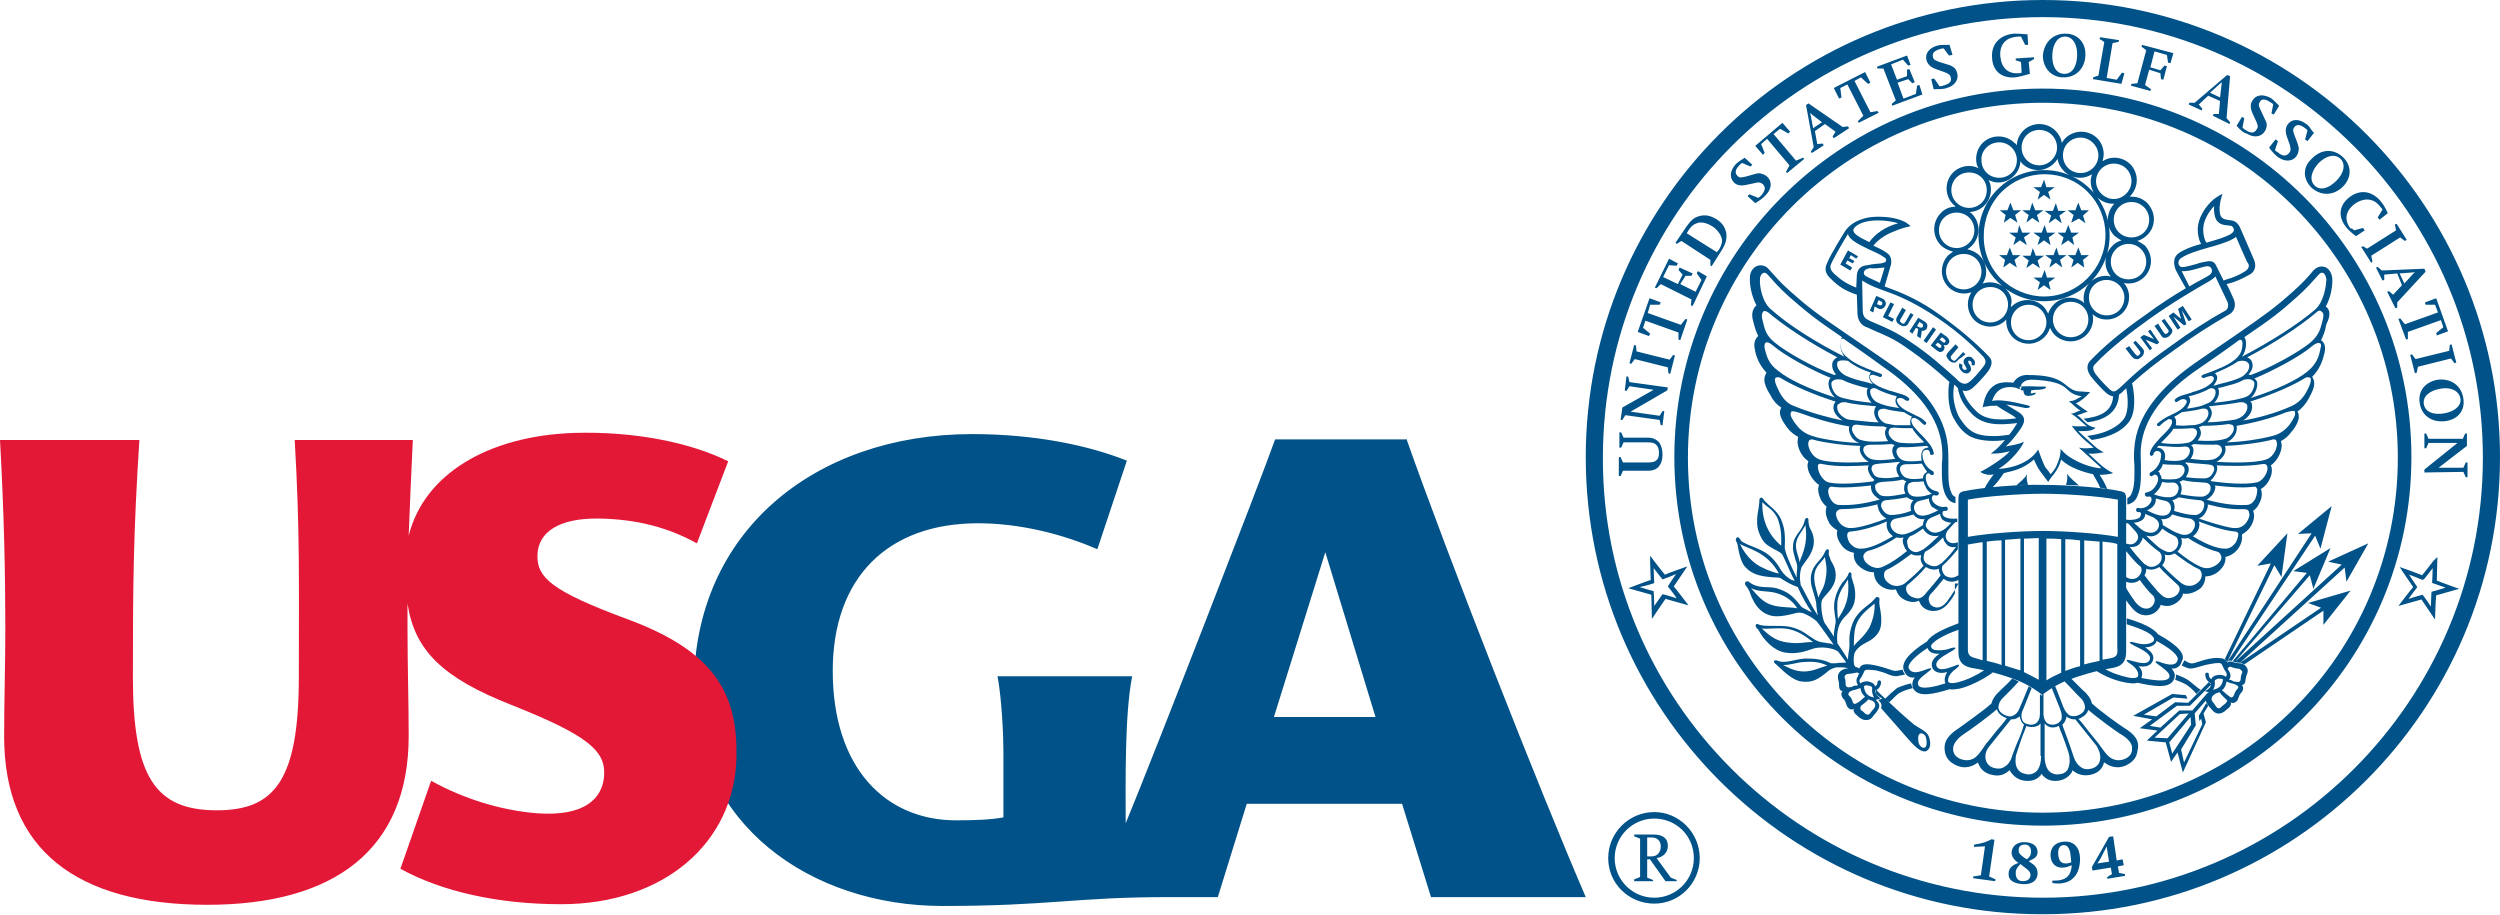 <?xml version="1.0" encoding="utf-8"?>
<!-- Generator: Adobe Illustrator 23.0.4, SVG Export Plug-In . SVG Version: 6.00 Build 0)  -->
<svg version="1.1" id="Layer_1" xmlns="http://www.w3.org/2000/svg" xmlns:xlink="http://www.w3.org/1999/xlink" x="0px" y="0px"
	 viewBox="0 0 423.3 154.9" style="enable-background:new 0 0 423.3 154.9;" xml:space="preserve">
<style type="text/css">
	.st0{fill:#005288;}
	.st1{fill:#E31837;}
</style>
<g>
	<path class="st0" d="M280.1,152c-3.7,0-6.7-3-6.7-6.7s3-6.7,6.7-6.7c3.7,0,6.7,2.9,6.7,6.7C286.8,149,283.8,152,280.1,152
		 M280.1,137.5c-4.3,0-7.8,3.5-7.8,7.8c0,4.3,3.5,7.7,7.8,7.7c4.3,0,7.7-3.5,7.7-7.7C287.8,141,284.3,137.5,280.1,137.5
		 M279.3,145.4l2.7,3.8h1.9V149l-1-0.4l-2.4-3.3c1.1-0.2,1.9-0.9,1.9-2.1c0-1.3-0.9-1.9-2.5-1.9h-3.2v0.3l1,0.4v6.5l-1,0.4v0.3h3.2
		V149l-1-0.4v-3.1H279.3z M278.9,141.8h0.8c0.9,0,1.5,0.6,1.5,1.5c0,1-0.6,1.7-1.5,1.7h-0.8V141.8z M238.1,74.2
		c7.1,20.2,22.6,59.6,30.4,77.7h-26.2l-4.9-15.8h-26.3l-4.9,15.8h-8.5c-15.6,0-20,1.5-38.1,1.5c-22.4,0-42.1-13.9-42.1-37.1
		c0-26.2,20.4-42.8,47.1-42.8c10.6,0,19.7,1.9,26.2,4.5L185.8,93c-5.7-2.5-13-4.4-20.2-4.4c-15.3,0-24.6,9.2-24.6,25
		c0,16.4,8.9,25.3,20.9,25.3c3,0,5.9-0.1,8-0.5v-11c0-3.1-0.3-9.2-1-12.9h22.8c-1.3,6.6-1.1,18.1-1.1,24.9
		c4.8-11.6,22.9-58.2,25.3-65H238.1z M232.9,121.4l-8.5-27.9l-8.7,27.9H232.9z M268.5,77.4c0-42.8,34.7-77.4,77.4-77.4
		c42.8,0,77.4,34.7,77.4,77.4c0,42.8-34.7,77.4-77.4,77.4C303.1,154.9,268.5,120.2,268.5,77.4 M345.9,137.6
		c33.2,0,60.1-26.9,60.1-60.1c0-33.2-26.9-60.1-60.1-60.1c-33.2,0-60.1,26.9-60.1,60.1C285.8,110.7,312.7,137.6,345.9,137.6
		 M283.5,77.4c0-34.4,27.9-62.4,62.4-62.4c34.5,0,62.4,27.9,62.4,62.4c0,34.4-27.9,62.4-62.4,62.4
		C311.4,139.8,283.5,111.9,283.5,77.4 M345.9,152c41.2,0,74.5-33.4,74.5-74.5c0-41.2-33.4-74.6-74.5-74.6
		c-41.2,0-74.5,33.4-74.5,74.6C271.3,118.6,304.7,152,345.9,152 M345.9,137.6c33.2,0,60.1-26.9,60.1-60.1
		c0-33.2-26.9-60.1-60.1-60.1c-33.2,0-60.1,26.9-60.1,60.1C285.8,110.7,312.7,137.6,345.9,137.6 M283.5,77.4
		c0-34.4,27.9-62.4,62.4-62.4c34.5,0,62.4,27.9,62.4,62.4c0,34.4-27.9,62.4-62.4,62.4C311.4,139.8,283.5,111.9,283.5,77.4
		 M358.6,84.6v6.3c-3.3-0.6-9-1-12.7-1c-3.7,0-9.3,0.4-12.7,1v-6.3c3.1-0.6,9-1,12.7-1C349.6,83.6,355.4,84,358.6,84.6 M334.7,111.5
		c-1.4-0.3-1.5-0.8-1.5-1.7V92.2c0.7-0.1,1.6-0.3,2.5-0.4v20C335.4,111.7,335,111.6,334.7,111.5 M336.4,111.9V91.7
		c0.8-0.1,1.7-0.2,2.5-0.2v21.1C338.1,112.3,337.3,112.1,336.4,111.9 M339.5,112.7V91.4c0.9-0.1,1.7-0.1,2.6-0.2v22.3
		C341.3,113.3,340.5,113,339.5,112.7 M342.7,113.8V91.2c0.9,0,1.8-0.1,2.5-0.1v24C344.5,114.7,343.7,114.3,342.7,113.8 M346.5,115.2
		v-24c0.8,0,1.6,0,2.5,0.1v22.6C348.1,114.3,347.3,114.7,346.5,115.2 M349.7,113.6V91.3c0.8,0,1.7,0.1,2.5,0.2v21.3
		C351.3,113,350.5,113.3,349.7,113.6 M352.9,112.5V91.5c0.9,0.1,1.7,0.1,2.6,0.2v20.2C354.5,112.1,353.6,112.3,352.9,112.5
		 M357.1,111.5c-0.4,0.1-0.7,0.1-1.1,0.2v-20c1,0.1,1.8,0.2,2.5,0.4v17.6C358.6,110.8,358.5,111.3,357.1,111.5 M332.4,83.2
		c-0.7,0.2-0.8,0.5-0.8,1.4v25.6c0,1.3,0.2,2.5,2.3,2.9c2.6,0.4,5.7,1.3,7.7,2.1c2.2,0.9,3.6,2,4,2.3l0.2,0.2l0.2-0.2
		c0.4-0.3,1.8-1.4,4-2.3c2.1-0.8,5.1-1.7,7.7-2.1c2.1-0.4,2.3-1.6,2.3-2.9V84.6c0-0.9-0.1-1.2-0.8-1.4c-3.2-0.7-9.3-1.1-13.4-1.1
		C341.9,82,335.7,82.5,332.4,83.2 M305.7,92c-0.4,2-0.8,2.4-1,3.2c-0.1-1-0.7-1.9-0.6-3.1c0.1-1.2,1.1-2.2,1.6-3.2
		C305.8,90,305.9,90.7,305.7,92 M303.9,98.4c-0.1-0.1-0.2-0.1-0.5-0.2c-0.7-0.3-1.4-1-1.8-1.6c-1.8-3.2-3.6-3.5-5.7-4.4
		c-0.6-0.3-1.1-0.5-1.2-0.8c-0.1-0.1-0.3-0.6-0.6-0.4c-0.1,0.1-0.2,0.2-0.2,0.4c0,0.2,0.2,0.4,0.3,0.8c0.2,1.3,0.6,3.2,1.4,3.9
		c1.2,1.3,2.9,1.6,5.6,1.7c0.4,0,1,0.8,3.2,1.6c0.7,1.6,1.6,3.2,2.4,4.3c-0.3-0.2-0.5-0.2-0.8-0.4c-0.5-0.3-0.9-0.4-1.1-0.7
		c-1.4-1.8-2.2-2.4-4.1-3c-1.5-0.4-3.1,0.2-4.7-1.1c-0.1-0.1-0.3-0.1-0.5,0c-0.1,0.1-0.2,0.3-0.1,0.5c0.1,0.2,0.5,0.6,0.7,1.1
		c0.4,1.1,1,2.7,2.4,3.6c1.3,0.8,2.5,0.9,5.5,0.1c0.3-0.1,0.9-0.1,1.4,0.1c0.7,0.3,1.4,0.7,2.1,1.3c0.8,1,2.2,3,2.9,4
		c-0.3-0.2-0.8-0.3-1.1-0.3c-0.3-0.1-1-0.1-1.5-0.3c-0.6-0.2-1.2-0.7-1.7-1c-0.5-0.4-1.7-1.2-3.3-1.5c-1.8-0.3-4.3,0.1-5.2-0.4
		c-0.2-0.1-0.3-0.1-0.4,0.1c-0.2,0.3,0.3,0.7,0.4,0.8c1,1.9,2.7,3.6,4.6,3.9c2,0.3,3.3-0.2,4.8-0.7c0.7-0.2,1.6-0.2,2.3-0.1
		c0.6,0.1,1.2,0.2,1.8,0.6c0.1,0.1,1.3,1.7,1.4,1.9c-0.6,0-1.2,0-1.7,0.1c-0.4,0-0.7,0-0.9,0c-1.4-0.7-2.9-0.8-4.3-0.8
		c-1.9,0.1-3.5,1-4.9,0.3c-0.1,0-0.3,0-0.4,0.1c-0.1,0.1,0,0.3,0.1,0.4c0.1,0.1,0.5,0.4,0.8,0.7c0.7,0.7,2.4,2.3,3.8,2.4
		c1.8,0.2,2.7-0.3,4.6-1.9c0.1-0.1,0.9-0.5,1.3-0.5c0.7,0,1.4-0.1,2.2,0.3c0,0,0,0.1,0,0.1h0c0,0,0.5,0,1-0.2c0,0,0.1,0,0.1-0.1
		c-0.1-0.1-0.1-0.2-0.3-0.4c-0.2-0.4-0.2-1.8,0.1-2.3c0.4-0.7,1.1-1.2,1.7-1.5c1-0.5,2-1.1,2.5-2.3c0.3-0.8,0.3-2,0.1-3.2
		c-0.1-0.5-0.2-1-0.2-1.5c0.1-0.6,0-0.8-0.3-0.8c-0.2-0.1-0.3,0.1-0.4,0.2c-0.2,0.2-0.5,0.6-0.9,0.9c-0.9,0.7-2.3,1.7-2.9,3.3
		c-0.9,2.3-0.4,3.3-0.6,4.4c-0.1,0.5-0.2,1.3-0.2,1.8c-0.5-0.9-1.1-1.7-1.8-2.8c-0.1-0.8-0.1-2.5,0.6-3.6c0.3-0.5,0.5-0.7,0.9-1.1
		c0.6-0.6,1.2-1.4,1.4-2.3c0.3-1.4,0-2.7-0.3-3.5c-0.1-0.4-0.3-0.8-0.2-1.1c0-0.1,0-0.3-0.2-0.4c-0.2,0-0.3,0.1-0.3,0.2
		c-0.1,0.5-0.8,1.3-1.1,1.6c-0.6,0.9-1,1.8-1.2,2.7c-0.3,1.2-0.1,2.3,0.1,3.5c0.1,0.8-0.3,1.5-0.3,2.9c-0.4-0.7-1.2-1.8-1.6-2.4
		c-0.4-0.9-0.7-3.1-0.4-3.8c0.3-0.7,2.1-1.9,2.3-3.8c0.1-1.1-0.2-1.9-0.7-2.7c-0.2-0.3-0.2-0.6-0.4-1c-0.2-0.5,0.2-1.1-0.3-1.1
		c-0.3,0-0.5,0.8-0.8,1.2c-0.6,0.9-1.9,1.7-2,3.7c0,0.8,0.1,1.3,0.3,1.9c0.2,0.8,0.4,1.2,0.6,2.2c0,0.2,0.1,1.4,0.3,2.2
		c-0.1-0.1-0.2-0.3-0.4-0.6c-0.8-1.2-2.3-4.3-2.5-4.5c-0.2-1.2-0.2-2,0.1-3c0.5-0.9,1.9-2.2,2.1-4c0.1-1.1-0.2-1.9-0.6-2.6
		c-0.2-0.3-0.3-1-0.3-1.5c0-0.2-0.1-0.3-0.3-0.3c-0.1,0-0.2,0.1-0.3,0.3c-0.1,0.3-0.1,0.8-0.8,1.8c-0.6,0.8-1.2,1.6-1.2,2.6
		c-0.1,0.9,0.2,1.5,0.3,2c0.1,0.6,0.4,0.8,0.4,1.7c0,0.1-0.1,0.9-0.1,1.7c-0.1-0.3-0.7-1.4-1.1-2.4c-0.5-1.1-1-2.4-0.9-2.9
		c0.1-2.1-0.1-3.2-0.5-4.2c-0.4-1.3-1.5-2.2-2.2-2.8c-0.5-0.5-0.8-0.7-1-1.1c-0.1-0.1-0.3-0.2-0.4-0.1c-0.2,0.1-0.2,0.2-0.2,0.4
		c0,0.6-0.2,1.8-0.3,2.3c-0.1,0.9-0.2,2,0.2,3.1c0.6,1.6,1.2,2.1,2.1,2.6c0.6,0.4,1.4,0.7,1.7,1C302,94,302.7,96.1,303.9,98.4
		 M314.4,105.5c0.6-1.4,1.9-2.4,3-3.3c0.1,1.3-0.3,2.9-0.9,4.1c-1,1.7-2.1,2.3-2.6,3.1C313.9,108.2,313.9,106.6,314.4,105.5
		 M311.2,101.4c0.4-1.6,1.2-2.4,1.7-3.3c0.3,3.2-0.4,4.7-1.7,6.7C311.1,103.9,311,102.1,311.2,101.4 M298.4,85
		c0.5,0.7,2.1,1.3,2.7,3.1c0.6,1.8,0.5,3.2,0.5,4.3C299.3,90.5,298.3,87.9,298.4,85 M298.4,96.1c-0.9-0.4-2.6-1.5-3.8-4
		c1.3,0.8,4.6,1.3,6.6,5C300.9,97.1,299.3,96.6,298.4,96.1 M300.6,102.6c-1.7-0.4-2.4-1-4.1-3c1.5,0.7,2.8,0.4,4.2,0.8
		c1.9,0.5,3.1,1.7,3.6,2.6C303.5,102.8,302.1,102.9,300.6,102.6 M307.2,97.5c0.1-1.7,1.3-2.3,1.8-3.2c0.1,1.1,0.4,1.5,0.2,3.2
		c-0.3,2.3-0.9,2.4-1.3,3.7C307.7,100.3,307.1,98.8,307.2,97.5 M304.1,108.9c-2.2-0.1-3.6-0.3-5.8-2.5c1,0.2,2.5-0.2,4.5,0.1
		c2.3,0.5,3.5,1.8,4.2,2.2C306,108.7,304.9,108.9,304.1,108.9 M305.3,113.7c-1.7-0.1-2.5-0.7-3.4-1.1c1.4,0,2.1-0.4,3.4-0.5
		c1.4-0.1,2.7-0.1,4.1,0.6C307.9,113.1,307,113.7,305.3,113.7 M324.1,122.7c-0.6-0.5-1.9-1.6-3.6-3.2c-1.4-1.3-2.6-2.4-2.8-2.7
		c0,0-0.1,0-0.1,0.1c0,0.4,0.1,0.7,0.4,0.9c0.2,0.2,0.6,0.4,0.7,0.5c-0.3,0.1-0.5,0.2-0.7,0.2c0.2,0.2,0.4,0.4,0.5,0.6
		c0.1,0.3,0.1,0.6,0,0.8c1.8,2,4,4.6,5.2,5.9c1.4,1.5,2.1,1.5,2.4,1.4c0.5-0.2,0.8-0.8,0.7-1.6C326.6,123.9,325.9,123.9,324.1,122.7
		 M325.6,126.6c-0.5-0.2-0.8-0.6-0.8-1.4c-0.1-1,0.4-1.2,0.9-0.9c0.2,0.2,0.4,0.2,0.5,1.1C326.3,126.4,326,126.7,325.6,126.6
		 M348.1,34.4l-0.5,1.3h-1.4l1.1,0.8l-0.4,1.3l1.1-0.8l1.1,0.8l-0.4-1.3l1.1-0.8h-1.3L348.1,34.4z M350.9,40.2l1.1-0.8h-1.3
		l-0.5-1.3l-0.5,1.3h-1.3l1,0.8l-0.4,1.3l1.2-0.8l1,0.8L350.9,40.2z M346.9,40.2l1.1-0.8h-1.4l-0.4-1.3l-0.5,1.3h-1.4l1.1,0.8
		l-0.4,1.3l1.1-0.8l1.1,0.8L346.9,40.2z M344.3,31.7l1.1,0.8l-0.4,1.3l1.1-0.8l1.1,0.8l-0.4-1.3l1.1-0.8h-1.4l-0.4-1.3l-0.5,1.3
		H344.3z M342.4,35.6l1.1,0.8l-0.4,1.3l1-0.8l1.2,0.8l-0.4-1.3l1.1-0.8h-1.4l-0.5-1.3l-0.4,1.3H342.4z M342.7,40.2l1.1-0.8h-1.4
		l-0.5-1.3l-0.3,1.3h-1.4l1.1,0.8l-0.4,1.3l1.1-0.8l1.2,0.8L342.7,40.2z M338.6,35.6l1,0.8l-0.3,1.3l1.1-0.8l1.2,0.8l-0.4-1.3l1-0.8
		h-1.3l-0.5-1.3l-0.5,1.3H338.6z M341.1,44l1-0.8h-1.3l-0.5-1.3l-0.5,1.3h-1.3l1,0.8l-0.3,1.3l1.1-0.8l1.2,0.8L341.1,44z
		 M344.2,44.6l1.2,0.8l-0.4-1.3l1.1-0.8h-1.4l-0.5-1.3l-0.4,1.3h-1.4l1.1,0.8l-0.4,1.3L344.2,44.6z M346.9,47.8L348,47h-1.4
		l-0.4-1.3l-0.5,1.3h-1.4l1.1,0.8l-0.4,1.3l1.1-0.8l1.1,0.8L346.9,47.8z M348.8,44l1.1-0.8h-1.3l-0.4-1.3l-0.5,1.3h-1.4l1.1,0.8
		l-0.4,1.3l1.1-0.8l1.1,0.8L348.8,44z M352.7,44l1-0.8h-1.3l-0.5-1.3l-0.5,1.3h-1.3l1,0.8l-0.4,1.3l1.1-0.8l1.1,0.8L352.7,44z
		 M353.7,35.6h-1.3l-0.5-1.3l-0.5,1.3h-1.3l1,0.8l-0.4,1.3L352,37l1.1,0.8l-0.4-1.3L353.7,35.6z M339.3,80.1
		c1.6-0.4,3.1-0.6,5.1-2.3c0.7,1.8,1.4,2.4,2.4,3.8c0.4-0.7,1-1.3,1.3-1.8c0.2-0.3,0.6-0.9,0.9-2c1.3,1.4,4,2.2,5.4,2.5
		c0.4,0.8,0.8,1.3,1.2,2.3c0.4,0,0.9,0.1,1.2,0.2c-0.5-1.2-0.9-1.8-1.3-2.4c0.7,0,1.8-0.1,2.3-0.3c-1.8-0.8-3.2-2.5-4.2-3.3
		c1.4,0.1,2.2-0.2,2.6-0.2c-0.3-0.2-1-0.5-1.7-1.2c-0.7-0.7-1.8-1.6-2.6-2.4c0.5,0,1.4,0,2-0.1c0.8-0.2,0.9-0.5,0.9-0.5
		c-1.6-0.2-2.1-1.5-3.1-2.1c0.5-0.1,1.1-0.4,1.8-0.6c-0.4-0.2-1.4-1-2-1.4c0.7-0.3,1.6-1,2.4-1.9c-0.2,0-1.3-0.1-1.3-0.1
		c-0.9,0-1.5-0.1-2.4-0.8c-0.3-0.2-1-0.9-2-1.3c-1.6-0.7-4.1-0.7-4.7-0.7c-1.4-0.1-2.2,0.6-2.6,1.3c-0.7-0.1-1.6-0.1-2,0
		c-1.5,0.2-2.6,1.5-3,3.3c0,0-0.1,0.4-0.2,0.9c0.3-0.2,0.9-0.2,0.9-0.2c0.2-0.1,0.7-0.1,1.5-0.1c0.4,0.3,1.2,0.8,2.6,1.6
		c0.5,0.3,0.8,0.6,0.9,0.9c0.1,0.3-0.2,0.7-0.4,1c-0.6,1-2.5,3.4-3.6,4.2l-0.5,0.4l0.6,0c0.8,0,1.8-0.2,2.6-0.4
		c-0.8,1-3.7,2.9-5,3.5c0.7,0.5,1.7,0.6,2.3,0.4c-0.5,0.6-1.1,1.5-1.6,2.4c0.5,0,0.9-0.1,1.4-0.2C338.4,81.5,339,80.5,339.3,80.1
		 M342.7,74.8c-1.1,0.5-2.1,0.6-3.1,0.8c1.2-1,2.6-3.1,2.6-3.1c0.3-0.5,0.6-1,0.5-1.6c-0.1-0.5-0.5-0.9-1.2-1.3
		c-0.5-0.3-1.2-0.7-1.8-1.1c0.9,0.1,1.9,0.3,3.3,0.6c0,0,0.6,0,0.7-0.2c0.1-0.2-0.5-0.3-0.5-0.3c-2.8-0.7-4.9-1-5.9-0.7
		c0.5-1.5,1.3-2.1,2.3-2.3c0.6-0.1,1.2-0.1,1.9,0.1c0.3,0.2,0.5,0.2,0.7,0.1c0.2-0.2,0-0.6,0-0.6c0.1-0.2,0.6-1,1.9-0.9
		c0.6,0,2.9,0.1,4.5,0.7c0.7,0.3,1.1,0.6,1.5,1c0.8,0.8,1.7,1,2.4,1.1c-0.7,0.3-1.3,0.9-2.2,0.8c0.5,0.4,1.4,1.4,2,1.6
		c-0.6,0.1-1.1,0.6-1.7,0.5c1,0.5,2.4,2,2.8,2.2c-0.6-0.1-1.8,0.1-2.6-0.1c0.5,0.8,1.8,2.1,2.5,2.7c0.2,0.1,0.9,0.8,1.2,1
		c-0.8,0.1-1.5,0.2-2.5,0c0.9,0.8,1.2,1.1,2.1,1.9c0.6,0.6,1.5,1.3,1.7,1.6c-2-0.1-4.5-1.2-5.9-2.3c0,0-0.6-0.5-1-1
		c0,1.2-0.3,2-0.8,3.1c-0.1,0.2-0.5,0.8-0.9,1.2c-0.3-0.6-0.8-0.9-1.1-1.6c-0.4-0.9-0.6-1.5-1-2.6c-1,1.7-3.4,3.1-6.7,3.3
		C340.8,77.9,342.4,75.6,342.7,74.8 M279.4,95.2c0,0,0.1,2.6,0.1,3c-0.4,0.1-3.8,1.4-3.8,1.4s3.5,1,3.9,1.1c0,0.4,0.1,4.1,0.1,4.1
		s2-3,2.3-3.4c0.4,0.1,3.9,1.1,3.9,1.1s-2.2-2.9-2.5-3.2c0.2-0.3,2.3-3.4,2.3-3.4s-3.4,1.2-3.8,1.4c-0.3-0.3-2.5-3.2-2.5-3.2
		L279.4,95.2z M279.9,98.8l0.2-0.1c0,0-0.1-1.5-0.1-2.5c0.6,0.8,1.5,1.9,1.5,1.9s1.4-0.5,2.3-0.9c-0.6,0.8-1.4,2.1-1.4,2.1
		s1,1.2,1.5,2c-0.9-0.3-2.4-0.7-2.4-0.7s-0.9,1.3-1.4,2c0-0.9-0.1-2.5-0.1-2.5s-1.5-0.4-2.4-0.7C278.7,99.2,279.9,98.8,279.9,98.8
		 M412,95c0,0-1.6,2.1-1.9,2.4c-0.4-0.2-3.8-1.4-3.8-1.4s2,3,2.3,3.4c-0.3,0.3-2.5,3.2-2.5,3.2s3.5-1,3.9-1.1
		c0.2,0.3,2.3,3.4,2.3,3.4s0.1-3.6,0.2-4.1c0.4-0.1,3.9-1.1,3.9-1.1s-3.4-1.2-3.8-1.4c0-0.4,0.1-4,0.1-4L412,95z M410.5,98
		c0,0,0.8-1,1.4-1.8c0,1-0.1,2.5-0.1,2.5s1.4,0.5,2.3,0.8c-0.9,0.3-2.4,0.7-2.4,0.7s-0.1,1.5-0.1,2.5c-0.5-0.8-1.4-2-1.4-2
		s-1.5,0.4-2.4,0.7c0.6-0.8,1.5-2,1.5-2s-0.9-1.3-1.4-2.1c0.9,0.3,2.3,0.9,2.3,0.9L410.5,98z M393,102.9l-13.7,9.3
		c0.2,0,0.5,0.2,0.7,0.3l13.4-9.1l0,2.4l4.6-5.8l-7.2,2.1L393,102.9z M397.3,98.5L401,92l-6.8,3.1l2.3,0.5l-18,16.4l12.6-14.6
		l0.6,2.3l2.9-6.9l-6.3,3.9l2.3,0.3L378,112c0.1,0,0.1,0,0.1,0c0.4,0.2,1,0.2,1,0.2c0.1,0,0.1,0,0.2,0L397,96.1L397.3,98.5z
		 M376.7,111.6c0.2,0.1,0.3,0.3,0.4,0.5c0.2-0.3,0.6-0.3,0.8-0.2L392,90.7l0.9,2.2l1.9-7.2l-5.7,4.7l2.3-0.1l-14.3,21.8l8-16.4
		l1.2,2l1-7.4l-5.1,5.5l2.3-0.4L376.7,111.6z M373.9,119.5c-0.1-0.1-0.2-0.3-0.2-0.3c-0.1-0.1-0.1-0.1-0.1-0.2l-1.3,2.2l0.1,0.9
		l0.3-0.4l0.2,0.9l-3.1,6.5l-0.5-2.2l2.5-4.1l-0.2-2l1.9-2.2c0-0.2,0-0.4,0.1-0.6c0.1-0.2,0.3-0.4,0.5-0.6c-0.1,0-0.2,0-0.3-0.1
		l-2.6,3l-2.2,0l-3.2,2.9l-1.8-0.3l4.6-3.4l2.2,0l3.7-3.7c0,0,0,0,0,0c-0.2,0-0.3-0.1-0.5-0.3l-3.5,3.5l-2.2-0.1l-3.2,2.4L363,121
		l5-2.9l2.4,0.2l-0.3-0.6l-2.3-0.2l-6.6,3.7l3.2,0.6l-2.1,1.5l3,0.4l-1.8,1.7l3.2,0.3l0.9,3.3l1.1-1.6l0.9,3.4l3.9-8.5l-0.4-1.5
		L373.9,119.5z M364.8,124.9l4.3-4l1.5-0.1l-3.6,4.2L364.8,124.9z M367.8,127.6l-0.5-1.9l3.6-4.3l0.1,1.3L367.8,127.6z M335,39.9
		c0-6.2,5-11.1,11.1-11.1c6.2,0,11.1,5,11.1,11.1c0,6.2-5,11.1-11.1,11.1C340,51,335,46,335,39.9 M338.8,47.2c2,1.9,4.6,3,7.3,3
		c5.7,0,10.4-4.7,10.4-10.4c0-2.8-1.1-5.4-3-7.3c-2-2-4.6-3-7.3-3c-2.8,0-5.4,1.1-7.3,3c-1.9,1.9-3,4.6-3,7.3
		C335.8,42.6,336.9,45.3,338.8,47.2 M348.1,34.4l-0.5,1.3h-1.4l1.1,0.8l-0.4,1.3l1.1-0.8l1.1,0.8l-0.4-1.3l1.1-0.8h-1.3L348.1,34.4z
		 M350.9,40.2l1.1-0.8h-1.3l-0.5-1.3l-0.5,1.3h-1.3l1,0.8l-0.4,1.3l1.2-0.8l1,0.8L350.9,40.2z M346.9,40.2l1.1-0.8h-1.4l-0.4-1.3
		l-0.5,1.3h-1.4l1.1,0.8l-0.4,1.3l1.1-0.8l1.1,0.8L346.9,40.2z M344.3,31.7l1.1,0.8l-0.4,1.3l1.1-0.8l1.1,0.8l-0.4-1.3l1.1-0.8h-1.4
		l-0.4-1.3l-0.5,1.3H344.3z M342.4,35.6l1.1,0.8l-0.4,1.3l1-0.8l1.2,0.8l-0.4-1.3l1.1-0.8h-1.4l-0.5-1.3l-0.4,1.3H342.4z
		 M342.7,40.2l1.1-0.8h-1.4l-0.5-1.3l-0.3,1.3h-1.4l1.1,0.8l-0.4,1.3l1.1-0.8l1.2,0.8L342.7,40.2z M338.6,35.6l1,0.8l-0.3,1.3
		l1.1-0.8l1.2,0.8l-0.4-1.3l1-0.8h-1.3l-0.5-1.3l-0.5,1.3H338.6z M341.1,44l1-0.8h-1.3l-0.5-1.3l-0.5,1.3h-1.3l1,0.8l-0.3,1.3
		l1.1-0.8l1.2,0.8L341.1,44z M344.2,44.6l1.2,0.8l-0.4-1.3l1.1-0.8h-1.4l-0.5-1.3l-0.4,1.3h-1.4l1.1,0.8l-0.4,1.3L344.2,44.6z
		 M346.9,47.8L348,47h-1.4l-0.4-1.3l-0.5,1.3h-1.4l1.1,0.8l-0.4,1.3l1.1-0.8l1.1,0.8L346.9,47.8z M348.8,44l1.1-0.8h-1.3l-0.4-1.3
		l-0.5,1.3h-1.4l1.1,0.8l-0.4,1.3l1.1-0.8l1.1,0.8L348.8,44z M352.7,44l1-0.8h-1.3l-0.5-1.3l-0.5,1.3h-1.3l1,0.8l-0.4,1.3l1.1-0.8
		l1.1,0.8L352.7,44z M353.7,35.6h-1.3l-0.5-1.3l-0.5,1.3h-1.3l1,0.8l-0.4,1.3L352,37l1.1,0.8l-0.4-1.3L353.7,35.6z M335,39.9
		c0-6.2,5-11.1,11.1-11.1c6.2,0,11.1,5,11.1,11.1c0,6.2-5,11.1-11.1,11.1C340,51,335,46,335,39.9 M338.8,47.2c2,1.9,4.6,3,7.3,3
		c5.7,0,10.4-4.7,10.4-10.4c0-2.8-1.1-5.4-3-7.3c-2-2-4.6-3-7.3-3c-2.8,0-5.4,1.1-7.3,3c-1.9,1.9-3,4.6-3,7.3
		C335.8,42.6,336.9,45.3,338.8,47.2 M361.9,40.8c1.6-0.5,2.8-1.9,2.8-3.7c0-1-0.4-1.9-1.1-2.7c-0.7-0.7-1.6-1.1-2.7-1.1
		c-0.1,0-0.2,0-0.3,0c0.7-0.7,1.2-1.7,1.2-2.8c0-1-0.4-2-1.1-2.7c-0.7-0.7-1.7-1.1-2.7-1.1c-0.7,0-1.4,0.2-2,0.6
		c0.1-0.4,0.2-0.8,0.2-1.2c0-1-0.4-2-1.1-2.7c-0.7-0.7-1.7-1.1-2.7-1.1c-1,0-2,0.4-2.7,1.1c-0.2,0.2-0.4,0.5-0.6,0.8
		c-0.1-0.8-0.5-1.5-1.1-2.1c-0.7-0.7-1.7-1.1-2.7-1.1c-1,0-2,0.4-2.7,1.1c-0.7,0.7-1.1,1.6-1.1,2.5c-0.1-0.1-0.2-0.3-0.4-0.4
		c-0.7-0.7-1.7-1.1-2.7-1.1c-1,0-2,0.4-2.7,1.1c-0.7,0.7-1.1,1.7-1.1,2.7c0,0.6,0.1,1.1,0.4,1.6c-0.5-0.3-1.1-0.4-1.6-0.4
		c-1,0-2,0.4-2.7,1.1c-0.7,0.7-1.1,1.7-1.1,2.7c0,1,0.4,2,1.1,2.7c0.1,0.1,0.3,0.2,0.4,0.4c-1,0-1.9,0.4-2.5,1.1
		c-0.7,0.7-1.1,1.7-1.1,2.7c0,1,0.4,2,1.1,2.7c0.6,0.6,1.3,0.9,2.1,1.1c-0.3,0.2-0.5,0.4-0.8,0.6c-0.7,0.7-1.1,1.7-1.1,2.7
		c0,1,0.4,2,1.1,2.7c0.7,0.7,1.7,1.1,2.7,1.1c0.4,0,0.8-0.1,1.2-0.2c-0.4,0.6-0.6,1.3-0.6,2c0,1,0.4,2,1.1,2.7
		c0.7,0.7,1.7,1.1,2.7,1.1c1.1,0,2.1-0.5,2.7-1.2c0,0.1,0,0.2,0,0.3c0,1,0.4,2,1.1,2.7c0.7,0.7,1.7,1.1,2.7,1.1
		c1.7,0,3.2-1.2,3.6-2.7c0.2,0.4,0.4,0.8,0.8,1.2c0.7,0.7,1.7,1.1,2.7,1.1c2.1,0,3.8-1.7,3.8-3.8c0-0.3,0-0.5-0.1-0.8
		c0.7,0.6,1.5,0.9,2.4,0.9c2.1,0,3.8-1.7,3.8-3.8c0-0.9-0.3-1.7-0.9-2.4c0.3,0.1,0.5,0.1,0.8,0.1c2.1,0,3.8-1.7,3.8-3.8
		c0-1-0.4-2-1.1-2.7C362.7,41.3,362.4,41,361.9,40.8 M363.9,37.2c0,1.7-1.3,3-3,3c-1.7,0-3-1.3-3-3c0-1.6,1.3-3,3-3
		C362.5,34.2,363.9,35.5,363.9,37.2 M360.9,30.7c0,1.6-1.4,3-3,3c-1.6,0-3-1.4-3-3c0-1.7,1.4-3,3-3C359.6,27.7,360.9,29,360.9,30.7
		 M352.3,23.3c1.6,0,3,1.4,3,3c0,1.7-1.4,3-3,3c-1.7,0-3-1.3-3-3C349.3,24.6,350.6,23.3,352.3,23.3 M345.3,22c1.7,0,3,1.3,3,3
		c0,1.6-1.4,3-3,3c-1.7,0-3-1.4-3-3C342.3,23.3,343.6,22,345.3,22 M338.5,24.1c1.7,0,3,1.4,3,3c0,1.7-1.3,3-3,3c-1.7,0-3-1.3-3-3
		C335.4,25.5,336.8,24.1,338.5,24.1 M330.4,32.2c0-1.7,1.3-3,3-3c1.7,0,3,1.3,3,3c0,1.7-1.3,3-3,3C331.7,35.2,330.4,33.8,330.4,32.2
		 M328.3,39c0-1.7,1.3-3,3-3c1.7,0,3,1.3,3,3c0,1.7-1.4,3-3,3C329.6,42,328.3,40.6,328.3,39 M329.5,46c0-1.7,1.3-3,3-3
		c1.7,0,3,1.3,3,3c0,1.7-1.4,3-3,3C330.9,49,329.5,47.7,329.5,46 M337,54.6c-1.7,0-3-1.3-3-3c0-1.7,1.3-3,3-3c1.7,0,3,1.3,3,3
		C340,53.3,338.6,54.6,337,54.6 M339.6,48.9c-0.7-0.7-1.7-1.1-2.7-1.1c-0.4,0-0.8,0.1-1.2,0.2c0.4-0.6,0.6-1.3,0.6-2
		c0-1-0.4-2-1.1-2.7c-0.6-0.6-1.3-0.9-2.1-1.1c1.1-0.6,1.9-1.9,1.9-3.3c0-1-0.4-2-1.1-2.7c-0.1-0.1-0.3-0.2-0.4-0.3
		c2-0.1,3.6-1.7,3.6-3.8c0-0.6-0.1-1.1-0.4-1.6c0.5,0.2,1,0.4,1.6,0.4c2,0,3.7-1.6,3.8-3.6c0.1,0.1,0.2,0.3,0.3,0.4
		c0.7,0.7,1.7,1.1,2.7,1.1c1.4,0,2.6-0.8,3.3-1.9c0.1,0.8,0.5,1.5,1.1,2.1c0.7,0.7,1.7,1.1,2.7,1.1c0.7,0,1.4-0.2,2-0.6
		c-0.1,0.4-0.2,0.8-0.2,1.2c0,1,0.4,2,1.1,2.7c0.7,0.7,1.7,1.1,2.7,1.1c0.1,0,0.2,0,0.3,0c0,0,0,0-0.1,0c-0.7,0.7-1.1,1.7-1.1,2.7
		c0,1,0.4,2,1.1,2.7c0.4,0.3,0.8,0.6,1.2,0.8c-0.6,0.2-1.2,0.5-1.6,1c-0.7,0.7-1.1,1.7-1.1,2.7c0,0.9,0.3,1.7,0.9,2.4
		c-0.3,0-0.5-0.1-0.8-0.1c-1,0-2,0.4-2.7,1.1c-0.7,0.7-1.1,1.7-1.1,2.7c0,0.3,0,0.5,0.1,0.8c-0.7-0.6-1.5-0.9-2.4-0.9
		c-1,0-2,0.4-2.7,1.1c-0.5,0.5-0.8,1-1,1.6c-0.2-0.4-0.5-0.9-0.8-1.2c-0.7-0.7-1.7-1.1-2.7-1.1c-1,0-2,0.4-2.7,1.1c0,0,0,0-0.1,0.1
		c0-0.1,0-0.2,0-0.3C340.8,50.6,340.4,49.7,339.6,48.9 M343.5,57.6c-1.7,0-3-1.3-3-3c0-1.7,1.3-3,3-3c1.7,0,3,1.4,3,3
		C346.5,56.2,345.1,57.6,343.5,57.6 M350.6,57.1c-1.7,0-3-1.4-3-3c0-1.7,1.4-3,3-3c1.7,0,3,1.3,3,3
		C353.6,55.8,352.3,57.1,350.6,57.1 M356.7,53.4c-1.6,0-3-1.3-3-3c0-1.7,1.3-3,3-3c1.7,0,3,1.4,3,3
		C359.7,52.1,358.4,53.4,356.7,53.4 M360.4,47.3c-1.7,0-3-1.3-3-3c0-1.7,1.4-3,3-3c1.7,0,3,1.4,3,3C363.4,46,362.1,47.3,360.4,47.3
		 M339.5,74.5c0.3-0.3,0.5-0.6,0.8-0.9c-1.3,0.2-3.9,0.5-5.7-0.2c-1.3-0.5-2.1-1.6-2.7-2.5c-0.3-0.4-1.6-2.9-1-5.8
		c0,0,0.5,0.5,0.6,0.6c0.3,1.6,0.8,2.7,2.4,4.4c1.8,1.8,4.2,2,7.9,1.5c0.1-0.2,0.1-0.4,0.1-0.5c0-0.1-0.1-0.2-0.2-0.3
		c-3.6,0.5-5.8,0.2-7.2-1.3c-0.9-0.9-1.7-1.9-2.2-3.4c0.4,0.2,1.1,0.1,1.7-0.4c0.6-0.5,1.9-1.9,2.6-2.8c1-1.4,0.6-2.1,0.1-2.6
		c-2.3-2.4-5.6-5.2-9.4-7.8c-3-2-5.7-3.1-8.2-4c0,0,1.1-3.7,1.1-3.8c0.1-0.5,0-1.3-0.5-1.7c-1-0.8-1.9-1.1-2.5-1.4
		c1-1.3,2.6-2.1,3.7-2.5c0.9-0.4,2.1-0.7,2.6-0.8c-0.3-0.3-0.8-0.8-2.2-1.2c-1.7-0.5-4.1-0.5-5.3-0.2c-1.2,0.3-2.5,0.8-3.5,2.1
		c0,0-2.6,4.1-3.2,5.7c-0.4,0.9-0.2,1.7,0.7,2.5c1.2,1.2,2.3,2,4.4,2.7l0.1,3c0,1.2,0.5,2,1.3,2.4c0.6,0.2,1.1,0.5,1.6,0.7
		c1.6,0.7,3.2,1.3,5.3,2.8c3.2,2.2,5.2,3.9,7.4,5.9L330,65c-0.4,3.4,0.5,5.4,0.9,6c0.3,0.5,1.2,2.2,2.9,3
		C335.3,74.7,337.8,74.8,339.5,74.5 M313.9,38.7c0.3-0.5,1.2-1.1,2.8-1.3c1.5-0.2,3.4,0,4.7,0.4c-2.2,0.6-3.9,1.8-4.9,3.2
		c-0.3-0.2-1.5-0.7-2-1.1C313.8,39.4,313.7,39,313.9,38.7 M314.4,46.6c0,0.1-0.1,2.1-0.1,2.1c-1.8-0.7-2.7-1.4-3.8-2.4
		c-0.5-0.5-0.7-1-0.5-1.5c0.4-1,2.1-3.9,2.9-5.2c0.2,1.1,2.3,2,3.5,2.6c1,0.5,1.7,0.7,2.7,1.4c0.3,0.2,0.3,0.5,0.2,0.7
		c-0.1,0.1-0.4,0.2-0.8,0.3c0,0-1.5,0.1-2.3,0.3C315.1,45,314.5,45.5,314.4,46.6 M319.1,45.3l-0.8,2.6l-0.4-0.2
		c-0.9-0.4-1.5-0.7-1.9-0.9c-0.3-0.2-0.5-0.4-0.4-0.7c0.1-0.5,0.6-0.6,1-0.7C317.2,45.5,318.1,45.4,319.1,45.3 M323.2,57.7
		c-2.2-1.5-3.9-2.2-5.5-2.9c-0.5-0.2-1-0.4-1.5-0.7c-0.5-0.2-0.8-0.8-0.8-1.5l-0.1-5.1c3.1,2,5.1,1.5,11.5,5.5
		c3.8,2.4,6.9,5.1,9.1,7.5c0.3,0.4,0.5,0.9-0.1,1.6c-0.6,0.8-1.8,2.2-2.4,2.6c-0.5,0.4-1.1,0.4-1.8-0.2l-0.5-0.5
		C328.7,61.9,326.7,60,323.2,57.7 M381.7,44.1c-0.5-1.2-2.3-5.3-2.3-5.3c-0.2-0.5-0.6-1.4-1.7-1.5c-0.9-0.1-1.3-0.2-1.6-0.6
		c-0.3-0.4-0.4-1.4-0.1-2.8l0.3-1.1l-1,0.6c-1.4,0.9-2.8,2.9-3.1,4.6c-0.2,1.1,0,2.5,0.5,3.3c-1.5,0.4-2.8,0.9-3.7,1.5
		c-1.1,0.7-1,1.9-0.6,2.9c0,0.1,1.7,3.1,1.7,3.1c-2,1.2-4.4,2.7-6.8,4.5c-4.6,3.2-7.4,5.7-9.4,7.8c-0.3,0.3-0.9,1.2,0.1,2.6
		c0.7,0.9,2.1,2.4,2.7,2.9c0.4,0.3,0.8,0.5,1.1,0.5c-0.2,2.9-2.7,3.5-5,3.8c0.2,0.2,0.4,0.4,0.7,0.6c2.2-0.3,5.1-1.2,5.3-4.7
		c0.3-0.2,0.6-0.4,0.8-0.7c0.2-0.1,0.3-0.2,0.4-0.4c0.3,1.4,0.5,3.8-0.3,5.1c-0.7,1.1-2.7,2.6-6.3,3l0,0c0.3,0.2,0.5,0.5,0.8,0.7
		c3.2-0.5,5.2-1.6,6.3-3.1c1.2-1.7,0.9-4.5,0.6-6.1l-0.1-0.4c2.1-1.9,4.1-3.5,7.1-5.6c3.4-2.5,6.3-4.3,9.4-6.1
		c0.9-0.5,1.2-1.7,0.6-2.8c0,0-0.6-1.4-1.1-2.3c0.4-0.1,0.7-0.2,1.1-0.3c1.1-0.4,1.9-0.8,2.8-1.3C381.7,46.1,382.1,45.2,381.7,44.1
		 M373.1,38.2c0.2-1.2,1-2.5,1.8-3.3c-0.1,1,0.1,1.9,0.4,2.4c0.5,0.6,0.9,0.8,2.2,0.9c0.5,0,0.6,0.3,0.7,0.5
		c0.2,0.4-0.2,0.8-0.8,1.1c-0.8,0.4-2.1,0.8-3.5,1.2c-0.1,0-0.2,0.1-0.3,0.1C373,40.2,373,38.8,373.1,38.2 M369.4,45.9
		c0.8,0.1,1.9-0.2,2.6-0.4c0.7-0.2,1-0.3,1.5-0.4c0.5-0.1,0.8,0.1,0.9,0.3c0.1,0.2,0.4,0.8-0.5,1.3c-0.8,0.5-1.9,1-3.2,1.8
		L369.4,45.9z M377.1,51c0.3,0.6,0.2,1.3-0.3,1.6c-3.1,1.7-6,3.6-9.4,6.1c-3.7,2.6-5.8,4.4-8.4,6.9c-0.8,0.7-1.1,0.9-1.7,0.4
		c-0.6-0.5-1.9-1.9-2.5-2.7c-0.4-0.6-0.5-1.1-0.2-1.5c2.5-2.7,6.4-5.7,9.2-7.7c4.2-3,8.2-5.3,10.3-6.5c0.3-0.2,0.8-0.5,1-0.8
		L377.1,51z M380.2,45.9c-0.8,0.5-1.4,0.8-2.5,1.2c-0.4,0.1-0.7,0.2-1.2,0.4c-0.5-1-1.3-2.6-1.3-2.6c-0.3-0.6-0.8-0.8-1.7-0.6
		c-0.4,0.1-0.8,0.1-1.6,0.4c-0.8,0.2-1.4,0.4-2.1,0.5c-0.4,0.1-0.7,0-0.9-0.4c-0.1-0.2-0.1-0.8,0.4-1.1c1-0.7,2.9-1.3,4.7-1.8
		c1.5-0.4,2.7-0.8,3.6-1.2c0.4-0.2,0.8-0.4,1-0.6c0.4,1,1.5,3.4,1.9,4.3C380.9,44.8,380.9,45.4,380.2,45.9 M349.8,82.1
		c0.7,0,1.5,0.1,2.2,0.1c-0.5-0.5-1.5-1.2-2-2C350.1,81,350,81.6,349.8,82.1 M343.4,82.1c-0.2-0.5-0.3-1.1-0.2-1.8
		c-0.4,0.8-1.3,1.4-1.8,1.9C342.1,82.1,342.8,82.1,343.4,82.1 M331.6,98.8c-0.8,1.6-1.8,2.8-1.9,3c-0.7,0.9-1.4,1.2-2.1,1
		c-0.4-0.1-0.8-0.4-0.9-0.8c-0.2-0.4-0.2-0.8,0.1-1.3l0,0c0.6-0.6,1.5-1.7,2.3-2.7c0,0,0,0,0,0c0.6,0.5,1.6,0.7,2.5,0.2v-0.8
		c-0.1,0.1-0.1,0.1-0.2,0.1c-0.7,0.5-1.5,0.3-2,0c-0.3-0.2-0.5-0.7-0.6-1.1c0-0.2,0-0.4,0.1-0.6c0.8-0.7,1.7-1.7,2.6-2.8v-1.2
		c-0.7,0.3-1.4,0.2-1.8-0.3c-0.3-0.4-0.4-1,0.1-1.7c0.2-0.2,0.6-0.7,0.9-1c0.1-0.1,0.3-0.3,0.4-0.4c0.1,0,0.2,0,0.3,0v-0.6
		c-0.9,0.1-1.8,0-2.3-0.4c-0.1-0.1-0.2-0.3-0.2-0.5c0-0.2,0.1-0.4,0.3-0.4c0.2,0,0.1,0,0.3,0c0.2,0,0.3-0.2,0.3-0.4
		c0-0.2-0.2-0.3-0.4-0.3c-0.8,0.2-1.6-0.3-1.9-0.6c-0.4-0.4-0.5-0.9-0.3-1.2c0.1-0.2,0.4-0.2,0.5-0.1c0.1,0,0.1,0,0.2,0
		c0.2,0,0.3-0.1,0.4-0.3c0-0.2-0.1-0.3-0.3-0.4c-1.2-0.2-1.6-1-1.7-1.3c-0.3-0.7-0.3-1.3-0.1-1.6c0.2-0.2,0.4-0.2,0.5-0.1
		c0.1,0.1,0.2,0.2,0.3,0.2c0.2,0.1,0.4,0,0.4-0.1c0.1-0.2,0-0.4-0.1-0.5c-1.4-0.7-1.8-2.1-1.8-2.8c0-0.4,0.1-0.7,0.5-0.8
		c0.3-0.1,0.7-0.1,0.8,0.6c0,0.2,0.2,0.3,0.4,0.2c0.2,0,0.3-0.2,0.2-0.4c-0.2-1-1-1.8-1.8-2.7c-0.2-0.2-0.4-0.4-0.6-0.6
		c-0.5-0.6-1.1-1.1-1.3-1.7c-0.1-0.3-0.1-0.6,0-0.7c0.1-0.1,0.4-0.2,0.6-0.1c0.5,0.2,0.8,0.5,1.3,1c0.1,0.1,0.3,0.2,0.4,0.1
		c0.2-0.1,0.2-0.3,0.1-0.4c-0.5-0.5-0.7-0.7-1.6-1.1c-0.9-0.5-2.4-1-3.1-2c-0.2-0.4-0.3-0.7-0.2-0.8c0.1-0.1,0.3-0.3,0.7-0.2
		c0.2,0,0.5,0.2,0.8,0.4c0.1,0.1,0.3,0.1,0.5,0c0.1-0.1,0.1-0.3,0-0.4c-0.6-0.6-1.5-0.7-2.7-1.1c-0.2-0.1-0.5-0.1-0.7-0.2
		c-0.5-0.2-1.6-0.5-2.4-1.1c-0.6-0.4-0.9-1-0.8-1.3c0.1-0.2,0.3-0.3,0.7-0.2c0,0,0.7,0.2,0.9,0.3c0.1,0.1,0.3,0.1,0.4-0.1
		c0.1-0.1,0.1-0.3-0.1-0.4c-0.2-0.1-0.3-0.1-1.1-0.4c-1.3-0.5-3.2-1.2-4.4-2.2c-0.4-0.3-0.8-0.7-1-1c-0.2-0.4-0.4-0.9-0.4-1.8
		c0-0.4,0.2-0.7,0.6-0.5c2,1.4,4.2,2.9,6.5,4.6c6.2,4.2,9.6,8.8,10.1,13.6c0.1,1,0.1,2,0,2.9c0,1.9-0.1,3.8,0.6,5.3
		c0.3,0.6,0.7,1.1,1.3,1.3c0.1,0,0.3,0.1,0.4,0.1v-0.7v-0.4c0,0,0,0-0.1,0c-0.3-0.1-0.5-0.4-0.6-0.7c-0.6-1.3-0.5-3-0.5-4.8
		c0-1,0-2-0.1-3.1c-0.5-5.1-4-10-10.5-14.4c-2-1.4-5.7-3.9-7-4.8c-4.7-3.2-6.3-4.4-9.2-7c-1.8-1.6-2.6-2.6-3.6-3.7
		c-0.5-0.6-1.2-0.8-1.9-0.6c-0.7,0.2-1.3,1-1.3,1.9c-0.1,1.1,0.2,3.1,1.1,4.8c-0.6,0.5-0.9,1.4-0.6,2.5l0.1,0.4
		c0.2,0.8,0.4,1.5,0.8,2.3c-0.5,0.4-0.8,1.2-0.6,2.1c0.2,1.3,0.7,2.7,2,4.1c0,0-0.1,0.1-0.1,0.2c-0.6,1-0.1,2.2,0.7,3.5
		c0.5,1,1.1,1.7,1.9,2.2c-0.1,0.2-0.1,0.3-0.2,0.5c-0.2,0.9,0.6,2.1,1.2,2.9c0.5,0.7,1.2,1.2,1.9,1.6c-0.1,0.1-0.1,0.2-0.1,0.4
		c-0.2,0.8,0.3,2.7,1.8,3.7c-0.4,0.8,0.1,2,0.3,2.3c0.2,0.4,0.7,1.2,1.5,1.7c-0.3,0.7-0.1,1.6,0.3,2.5c0.3,0.5,0.6,0.9,1,1.2
		c-0.1,0.1-0.1,0.2-0.1,0.3c-0.2,0.8,0.1,1.7,0.6,2.6c0.4,0.5,0.8,0.8,1.3,1.1c-0.2,0.6,0,1.5,0.5,2.2c0.5,0.9,1.3,1.4,2.3,1.6
		c-0.1,0.7,0.1,1.5,0.7,2.1c0.6,0.6,1.5,1.2,2.7,1.2c0,0,0,0.1,0,0.1c0,0.7,0.3,1.4,0.8,1.9c0.8,0.8,1.9,1.1,2.9,0.9
		c0,0.1,0,0.1,0.1,0.2c0.3,0.9,1,1.5,2,1.8c0.6,0.2,1.2,0.2,1.8-0.1c0,0.1,0,0.1,0.1,0.2c0.3,0.8,0.9,1.3,1.8,1.5
		c1.2,0.2,2.3-0.2,3.2-1.4c0.1-0.1,0.5-0.6,1-1.5V98.8z M331.2,92.6c-0.8,1.1-1.6,2-2.4,2.7c0,0-0.2,0.2-0.3,0.2
		c-0.8,0.7-1.7,0.3-2.3-0.1c-0.3-0.2-0.5-0.6-0.5-1c0-0.3,0.1-0.7,0.3-1C327,92.9,328,92,329,91c0.1,0.4,0.2,0.7,0.4,0.9
		C329.7,92.4,330.3,92.8,331.2,92.6 M316.9,68.2c-1.9-0.2-3.2-0.4-4.4-0.7c-0.4-0.1-0.9-0.2-1.2-0.4c-1-0.5-1.3-2-1.2-2.3
		c0.2-0.5,0.9-0.7,1.8-0.5c1.2,0.6,2.3,0.9,3.8,1.3l0.6,0.1c0,0,0,0.1-0.1,0.1C315.9,66.5,316.2,67.5,316.9,68.2 M311.1,68.7
		c0-0.2,0.2-0.3,0.4-0.4c0.2-0.2,0.6-0.2,1-0.2c1.5,0.4,3.2,0.5,5.2,0.7c-0.1,0.1-0.3,0.3-0.3,0.6c-0.2,0.6,0.1,1.5,0.7,2.1
		c-0.9,0-1.9-0.1-2.8-0.2c0,0-2.1-0.2-2.5-0.3C311.8,70.6,310.9,69.7,311.1,68.7 M313.6,72.4c0.1-0.2,0.1-0.5,0.8-0.5
		c1.4,0.2,3.1,0.3,4.5,0.3c0.2,0.1,0.4,0.1,0.6,0.2c-0.2,0.2-0.2,0.3-0.3,0.6c-0.1,0.5,0.1,1.2,0.5,1.7c-1.9,0.1-3.3,0.2-4.6-0.2
		c-0.5-0.1-0.9-0.5-1.2-1C313.6,73.1,313.5,72.6,313.6,72.4 M315.5,76c0.1-0.5,0.5-0.7,1.4-0.7c0.9,0,1.9,0,3.1-0.1h0.4
		c0.1,0.1,0.3,0.1,0.4,0.2c-0.3,0.2-0.4,0.6-0.4,0.9c0,0.5,0.2,1,0.5,1.4c-0.4,0-0.7,0.1-1,0.1c-1.1,0.1-1.8,0.2-2.8,0
		C316.1,77.6,315.4,76.6,315.5,76 M316.9,79.2c0.1-0.4,0.2-0.6,1.3-0.7c1.5-0.1,2.5-0.2,3.3-0.3c0,0,0.2,0.1,0.2,0.1
		c-0.5,0.3-0.6,0.7-0.6,1.1c0,0.4,0.2,0.9,0.5,1.3c-1.7,0.3-2.2,0.3-3.1,0.2c-0.7,0-1-0.3-1.2-0.5C317.1,80,316.8,79.6,316.9,79.2
		 M318.7,81.6c1.5-0.1,2.1-0.1,3.5-0.4c0.1,0.1,0.3,0.2,0.6,0.3c-0.2,0.1-0.4,0.6-0.4,1.2c0,0.3,0.1,0.6,0.2,0.9
		c-1.7,0.3-2.6,0.5-3.6,0.4c-0.4,0-0.8-0.2-1.1-0.6c-0.3-0.3-0.4-0.6-0.4-1C317.4,82.2,317.6,81.7,318.7,81.6 M319.3,84.7
		c1.1-0.1,2-0.2,3.6-0.5c0.2,0.2,0.6,0.4,1.1,0.5c-0.5,0.4-0.6,1.2-0.4,1.8c-1.3,0.5-2.5,0.7-3.4,0.7c-0.9,0-1.5-0.8-1.7-1.5
		C318.5,85.3,318.6,84.8,319.3,84.7 M320.2,88.4c0.1-0.3,0.4-0.5,0.8-0.6c0.9-0.2,1.8-0.3,3-0.7c0.3,0.5,0.9,0.9,1.9,0.8
		c-0.2,0.3-0.3,0.6-0.3,1c-1.2,0.8-2,1.2-2.6,1.4c-1.2,0.5-2.2,0-2.7-0.8C320.1,89.1,320,88.7,320.2,88.4 M322.9,91.6
		c0.1-0.3,0.2-0.5,0.5-0.8c0.6-0.2,1.1-0.5,2.2-1.3c0.5,0.8,1.3,1.5,2.7,1.2c-0.7,0.7-1.8,1.7-2.6,2.3c0,0-0.4,0.2-0.6,0.3
		c-0.8,0.4-1.5,0.1-2-0.6C323,92.3,322.9,91.9,322.9,91.6 M328.9,88c0.4,0.3,1,0.5,1.5,0.5c-0.7,0.8-1.4,1.4-2.2,1.6
		c-1,0.3-1.5-0.2-1.9-0.6c-0.3-0.4-0.3-0.7-0.1-1c0.1-0.4,0.4-0.7,0.9-0.9c0.3-0.1,1.1-0.5,1.4-0.6C328.5,87.4,328.7,87.7,328.9,88
		 M328.2,86.4c-0.2,0.1-0.4,0.2-0.6,0.3c-0.7,0.3-1.1,0.5-1.8,0.6c-1.1,0.1-1.5-0.4-1.7-1.1c-0.1-0.5,0.1-1.2,0.9-1.4
		c0,0,0.9-0.2,1.6-0.4c0,0.5,0.2,1,0.5,1.4C327.5,86,327.8,86.3,328.2,86.4 M327.1,83.6c-0.8,0.3-1.6,0.5-2.4,0.5
		c-0.9,0-1.5-0.2-1.7-1.1c0-0.2-0.1-0.7,0.1-1c0.1-0.2,0.4-0.3,0.8-0.4c0.4,0,1,0,1.8-0.1c0.1,0.3,0.1,0.5,0.3,0.8
		C326.2,82.9,326.6,83.3,327.1,83.6 M326.3,79.9c-0.1,0.1-0.3,0.2-0.4,0.3c-0.2,0.2-0.3,0.5-0.3,0.8c-0.9,0.1-1.8,0.2-2.5,0
		c-0.8-0.1-1.3-0.9-1.4-1.5c0-0.2,0-0.4,0.2-0.6c0.2-0.2,0.5-0.3,0.9-0.3c0,0,1.6,0,2.6-0.1C325.7,79,326,79.5,326.3,79.9
		 M326.1,75.5l0.2,0c0.1,0.1,0.2,0.3,0.3,0.3c-0.2,0-0.5,0-0.6,0.1c-0.5,0.2-0.7,0.7-0.7,1.4c0,0.2,0,0.4,0.1,0.7
		c-1.1,0.1-2.2,0.2-3,0c-0.8-0.2-1.3-1-1.3-1.6c0-0.2,0.1-0.3,0.2-0.5c0.1-0.1,0.4-0.2,0.7-0.2C323.2,75.8,324.7,75.6,326.1,75.5
		 M325.8,74.9c-1.4,0.2-2.5,0.2-3.6,0.1c-0.5,0-0.8-0.1-1.1-0.2c-0.8-0.3-1.5-1.2-1.3-1.8c0.1-0.3,0.1-0.6,1-0.6
		c0.9,0.1,2,0.1,3,0.1C324.2,73.4,325.4,74.4,325.8,74.9 M322.4,69.8c0.3,0.2,1,0.6,1.4,0.8c-0.1,0-0.2,0.1-0.2,0.2
		c-0.2,0.3-0.2,0.8-0.1,1.2c-0.8,0-1.6,0-2.3,0c-0.1,0-0.2,0-0.3,0c-0.6-0.1-1.1-0.2-1.6-0.3c-0.9-0.3-1.5-1.4-1.3-2
		c0.1-0.2,0.2-0.5,1.1-0.5C320,69.5,321.1,69.6,322.4,69.8 M317.7,65.8c0.8,0.5,2.5,1.1,3.5,1.3c-0.1,0-0.1,0.1-0.1,0.2
		c-0.4,0.6,0,1.4,0.5,1.8c-0.7-0.1-1.9-0.3-2.5-0.5c-0.4-0.1-0.9-0.3-1.3-0.5c-0.8-0.4-1.3-1.5-1.1-2.1
		C316.9,65.8,317.1,65.6,317.7,65.8 M312.9,61.1c1.1,0.9,2.6,1.6,3.9,2c-0.1,0.1-0.2,0.2-0.2,0.3c-0.3,0.5,0,1.1,0.5,1.6
		c0,0-0.1,0-0.1,0l-1-0.3c-1.4-0.3-2.4-0.6-3.5-1.1c-1.1-0.6-1.6-1.5-1.4-2.2C311.1,61.1,311.8,60.9,312.9,61.1 M298,47.2
		c0-0.5,0.3-0.9,0.6-1c0.3-0.1,0.5,0.1,0.7,0.3c1,1.1,1.8,2.1,3.7,3.8c3,2.6,4.2,3.6,8.9,6.8c-0.2,0.2-0.3,0.6-0.3,1.1
		c0,0.9,0.3,1.7,0.7,2.2c-4.8-2.4-9.5-5.4-12.3-7.9C298.3,51.2,297.9,48.3,298,47.2 M298.4,54.1c-0.2-0.8,0-1.2,0.2-1.4
		c0.2-0.1,0.5,0,0.8,0.2h0c2.7,2.3,7.1,5.2,11.7,7.6c-0.4,0.2-0.6,0.4-0.8,0.8c-0.2,0.7,0,1.5,0.6,2.1c-0.1,0-0.2,0-0.3,0.1
		c-3.4-1.2-8.2-3.9-10.1-5.5c-1.5-1.2-1.7-2.3-2-3.5L298.4,54.1z M298.8,59c-0.1-0.6,0-0.9,0.2-1c0.1-0.1,0.5,0,0.8,0.2
		c0.1,0.1,0.3,0.2,0.4,0.3c2.1,1.8,6.6,4.2,9.8,5.5c-0.2,0.1-0.3,0.3-0.3,0.4c-0.3,0.7,0.1,2.1,1,2.9c-4.6-1.5-7.9-3.1-9.6-4.5
		C299.4,61.6,299.1,60.2,298.8,59 M301.3,66.4c-0.7-1.4-0.9-2-0.7-2.4c0,0,0.1-0.1,0.2-0.1c0.2,0,0.4-0.1,0.7,0.1
		c1.9,1.2,5.5,2.8,9.3,4c-0.1,0.2-0.2,0.3-0.3,0.5c-0.3,1.1,0.5,2.1,1.5,2.7c-2.5-0.5-5.7-1.4-8.1-2.4
		C303,68.5,302.1,67.9,301.3,66.4 M304.2,72c-0.8-1-1.1-1.7-1-2c0-0.2,0.1-0.2,0.1-0.3c0.3-0.2,1,0.1,1.4,0.2
		c2.4,0.9,5.4,1.8,8.4,2.3c0,0,0,0.1,0,0.1c-0.1,0.4,0,1,0.3,1.5c0.3,0.6,0.8,1,1.4,1.2c-3-0.1-5.7-0.6-7-0.9
		C306.4,73.7,305.3,73.4,304.2,72 M306.2,74.9c0.1-0.4,0.2-0.5,0.7-0.5c0.2,0.1,0.5,0.1,0.7,0.2c1.3,0.3,4.2,0.8,7.4,0.9
		c0,0.1-0.1,0.2-0.1,0.3c-0.1,0.9,0.6,1.9,1.5,2.4c-1.8,0.1-6.4,0.3-8.3-0.4C306.6,77.3,306,75.4,306.2,74.9 M308.1,80.2
		c-0.3-0.6-0.3-1.1-0.3-1.4c0.1-0.2,0.2-0.4,0.9-0.2c2.3,0.5,5.9,0.3,7.7,0.2c0,0.1-0.1,0.2-0.1,0.3c-0.1,0.5,0.2,1.2,0.6,1.7
		c0.2,0.2,0.4,0.4,0.5,0.5c-0.1,0-0.2,0.1-0.2,0.2c-2.2,0.3-5.6,0.6-7.5,0.2C309.1,81.6,308.5,81,308.1,80.2 M309.9,84.4
		c-0.4-0.7-0.4-1.4-0.3-1.6c0.2-0.3,0.2-0.4,0.5-0.4c2,0.3,5,0,6.7-0.2c0,0.1,0,0.2,0,0.3c0,0.5,0.2,1,0.6,1.4
		c0.3,0.3,0.6,0.5,0.9,0.7c0,0,0,0-0.1,0c-2.5,0.7-4.7,1-6.8,0.9C310.6,85.5,310.1,84.8,309.9,84.4 M311.4,88.4
		c-0.4-0.5-0.6-1.2-0.5-1.6c0.1-0.3,0.4-0.6,1-0.6c1.8,0,3.7-0.2,6-0.8c0,0.2,0,0.4,0.1,0.5c0.1,0.8,0.7,1.5,1.4,1.9
		c-1.5,0.6-4.2,1.5-5.7,1.6c-0.3,0-0.6,0-0.7,0C312.4,89.3,311.8,89,311.4,88.4 M314.8,92.9c-0.9-0.1-1.4-0.7-1.7-1.1
		c-0.3-0.6-0.4-1.2-0.3-1.4c0.1-0.3,0.3-0.4,0.6-0.4c2.1-0.2,4.5-1,6.1-1.7c-0.1,0.5-0.1,1,0.2,1.6c0.2,0.4,0.5,0.6,0.8,0.9
		c-1.2,0.7-3,1.7-4.5,2C315.6,92.9,315.2,92.9,314.8,92.9 M316,95.3c-0.4-0.4-0.5-0.8-0.5-1.2c0.1-0.3,0.3-0.6,0.7-0.8
		c2.2-0.5,4.5-2,4.9-2.3c0.4,0.1,0.9,0.1,1.2,0c0,0.1-0.1,0.3-0.1,0.3c-0.1,0.5,0.1,1,0.4,1.6c0.1,0.1,0.2,0.3,0.3,0.4
		c-1.4,1.1-2.6,2-4,2.6C317.9,96.5,316.7,96,316,95.3 M319.5,98.5c-0.3-0.3-0.5-0.7-0.5-1.1c0-0.4,0.1-0.7,0.4-0.9
		c1.4-0.6,2.7-1.6,4.2-2.7c0.5,0.3,1.1,0.3,1.7,0.2c0,0.2-0.1,0.4-0.1,0.6c0,0.4,0.2,0.8,0.5,1.2c-0.9,1-2,2-3.2,3
		C321.6,99.4,320.4,99.4,319.5,98.5 M324.1,101.2c-0.7-0.2-1.1-0.6-1.3-1.1c-0.1-0.4-0.1-0.7,0.1-1c1.2-1,2.3-2,3.2-3.1
		c0.6,0.4,1.4,0.6,2.2,0.3c0,0.1,0,0.1,0,0.1c0,0.3,0.1,0.7,0.3,1c-0.8,1.1-1.8,2.2-2.3,2.8C325.7,101,325.1,101.6,324.1,101.2
		 M393.8,51.9c0.9-1.6,1.2-3.7,1.1-4.8c-0.1-0.9-0.6-1.7-1.3-1.9c-0.7-0.2-1.3,0-1.9,0.6c-0.9,1.1-1.8,2.1-3.6,3.7
		c-2.9,2.6-4.6,3.8-9.2,7c-1.3,0.9-5,3.4-7,4.8c-6.5,4.5-10.1,9.3-10.5,14.4c-0.1,1-0.1,2,0,3.1c0,1.8,0.1,3.5-0.5,4.8
		c-0.1,0.3-0.4,0.6-0.6,0.7c0,0-0.1,0-0.1,0c0,0.1,0,0.2,0,0.4v0.7c0.1,0,0.3,0,0.4-0.1c0.6-0.2,1.1-0.7,1.3-1.3
		c0.7-1.5,0.6-3.4,0.6-5.3c0-1-0.1-2,0-2.9c0.4-4.8,3.8-9.4,10.1-13.6c2.3-1.6,4.5-3.1,6.5-4.6c0.4-0.2,0.6,0.1,0.6,0.5
		c0,0.9-0.2,1.4-0.4,1.8c-0.2,0.3-0.5,0.7-0.9,1c-1.2,1-3.1,1.7-4.4,2.2c-0.8,0.3-0.9,0.3-1.1,0.4c-0.1,0.1-0.2,0.3-0.1,0.4
		c0.1,0.1,0.3,0.1,0.4,0.1c0.1-0.1,0.9-0.3,0.9-0.3c0.3-0.1,0.6,0,0.7,0.2c0.2,0.3-0.2,0.9-0.8,1.3c-0.8,0.6-1.8,0.9-2.4,1.1
		c-0.2,0-0.4,0.1-0.6,0.2c-1.2,0.4-2.1,0.5-2.7,1.1c-0.1,0.1-0.1,0.3,0,0.4c0.1,0.1,0.3,0.1,0.4,0c0.3-0.2,0.6-0.4,0.8-0.4
		c0.4-0.1,0.6,0.1,0.7,0.2c0.1,0.1,0.1,0.4-0.2,0.8c-0.7,1-2.1,1.5-3.1,2c-0.8,0.5-1,0.6-1.6,1.1c-0.1,0.1-0.1,0.3,0,0.4
		c0.2,0.1,0.3,0.1,0.5-0.1c0.5-0.5,0.8-0.7,1.3-1c0.2-0.1,0.5,0,0.6,0.1c0.1,0.1,0.1,0.5,0,0.7c-0.2,0.6-0.8,1.2-1.3,1.7
		c-0.2,0.2-0.4,0.4-0.6,0.6c-0.8,0.9-1.6,1.7-1.8,2.7c0,0.2,0.1,0.3,0.2,0.4c0.2,0,0.3-0.1,0.4-0.2c0.1-0.6,0.5-0.7,0.9-0.6
		c0.3,0.1,0.5,0.4,0.4,0.8c0,0.7-0.4,2.1-1.8,2.8c-0.1,0.1-0.2,0.3-0.1,0.5c0.1,0.1,0.3,0.2,0.4,0.1c0.1-0.1,0.2-0.1,0.3-0.2
		c0.1-0.1,0.4,0,0.5,0.1c0.3,0.3,0.3,0.9-0.1,1.6c-0.2,0.3-0.6,1.1-1.7,1.3c-0.2,0-0.3,0.2-0.2,0.4c0,0.2,0.2,0.3,0.3,0.3
		c0.1,0,0.2,0,0.2,0c0.1,0,0.4-0.1,0.5,0.1c0.2,0.3,0.1,0.8-0.3,1.2c-0.3,0.4-1.1,0.8-1.9,0.6c-0.2,0-0.3,0.1-0.3,0.3
		c-0.1,0.2,0.1,0.3,0.2,0.4c0.2,0,0.1,0,0.3,0c0.2,0,0.4,0.2,0.3,0.4c0,0.2-0.1,0.3-0.2,0.5c-0.5,0.4-1.4,0.5-2.3,0.4v0.6
		c0.1,0,0.2,0,0.3,0c0.1,0.1,0.3,0.3,0.4,0.4c0.3,0.3,0.7,0.8,0.9,1c0.6,0.7,0.5,1.3,0.1,1.7c-0.4,0.5-1,0.6-1.8,0.3v1.2
		c0.9,1.1,1.7,2.1,2.6,2.8c0.1,0.2,0.1,0.4,0.1,0.6c0,0.4-0.3,0.8-0.6,1.1c-0.5,0.4-1.3,0.5-2,0c-0.1,0-0.1-0.1-0.2-0.1v0.8
		c0.9,0.5,1.9,0.3,2.5-0.2c0,0,0,0,0,0c0.8,1.1,1.7,2.2,2.3,2.7l0,0c0.3,0.4,0.3,0.9,0.1,1.3c-0.2,0.4-0.5,0.7-0.9,0.8
		c-0.8,0.2-1.5-0.2-2.2-1c-0.1-0.2-1.1-1.4-1.9-3v2.2c0.5,0.8,1,1.4,1.1,1.5c0.9,1.2,2,1.7,3.2,1.4c0.8-0.2,1.4-0.7,1.8-1.5
		c0-0.1,0-0.1,0-0.2c0.6,0.2,1.2,0.3,1.8,0.1c1-0.3,1.7-1,2-1.8c0-0.1,0-0.1,0-0.2c1,0.2,2.1-0.2,3-0.9c0.5-0.5,0.8-1.2,0.8-1.9
		v-0.1c1.1,0,2.1-0.6,2.6-1.2c0.6-0.6,0.9-1.4,0.8-2.1c0.9-0.2,1.7-0.7,2.3-1.6c0.5-0.8,0.6-1.6,0.5-2.2c0.5-0.3,0.9-0.6,1.3-1.1
		c0.6-0.8,0.9-1.8,0.7-2.6c0-0.1-0.1-0.2-0.1-0.3c0.4-0.3,0.8-0.7,1-1.2c0.5-0.9,0.6-1.8,0.3-2.5c0.9-0.5,1.4-1.4,1.5-1.7
		c0.2-0.3,0.6-1.5,0.2-2.3c1.4-1,2-2.9,1.8-3.7c0-0.1-0.1-0.3-0.1-0.4c0.7-0.4,1.3-0.9,1.8-1.6c0.7-0.8,1.4-2,1.2-2.9
		c0-0.2-0.1-0.4-0.2-0.5c0.8-0.6,1.4-1.3,1.9-2.2c0.7-1.3,1.3-2.5,0.7-3.5c0-0.1-0.1-0.1-0.1-0.2c1.3-1.3,1.8-2.8,2.1-4.1
		c0.2-1,0-1.7-0.6-2.1c0.4-0.8,0.7-1.6,0.8-2.3l0.1-0.4C394.7,53.3,394.5,52.4,393.8,51.9 M375.3,63.5c-0.1-0.1-0.1-0.2-0.3-0.3
		c1.2-0.5,2.8-1.2,3.9-2c1.1-0.3,1.7,0,1.9,0.5c0.2,0.7-0.3,1.6-1.4,2.2c-1.1,0.5-2.2,0.8-3.5,1.1l-1,0.3c0,0-0.1,0-0.1,0
		C375.3,64.6,375.6,64,375.3,63.5 M368.8,90.3c-0.6-0.2-1.3-0.6-2.6-1.4c0-0.5-0.1-0.8-0.3-1c1,0.1,1.6-0.3,1.9-0.8
		c1.2,0.4,2.1,0.6,3,0.7c0.4,0.1,0.6,0.3,0.8,0.6c0.1,0.3,0.1,0.8-0.2,1.2C371.1,90.4,370.1,90.9,368.8,90.3 M368.6,92.7
		c-0.5,0.7-1.2,1-2,0.6c-0.2-0.1-0.6-0.3-0.6-0.3c-0.8-0.5-1.9-1.6-2.6-2.3c1.4,0.4,2.2-0.3,2.7-1.2c1.1,0.8,1.6,1,2.2,1.3
		c0.3,0.2,0.5,0.5,0.5,0.8C368.9,91.9,368.8,92.3,368.6,92.7 M371.5,87.2c-0.9,0-2.1-0.3-3.4-0.7c0.2-0.6,0.1-1.4-0.3-1.8
		c0.5-0.1,0.8-0.3,1.1-0.5c1.6,0.3,2.5,0.4,3.6,0.5c0.7,0.1,0.8,0.5,0.7,1C373.1,86.5,372.4,87.3,371.5,87.2 M372.8,84.1
		c-1.1,0-1.9-0.1-3.6-0.4c0.1-0.3,0.2-0.6,0.2-0.9c0-0.7-0.2-1.1-0.4-1.2c0.3-0.1,0.4-0.2,0.6-0.3c1.4,0.3,2,0.3,3.5,0.4
		c1,0,1.2,0.5,1.2,0.9c0,0.4-0.1,0.7-0.4,1C373.6,83.9,373.2,84.1,372.8,84.1 M373.2,81c-0.8,0-1.4,0-3.1-0.2
		c0.3-0.4,0.5-0.9,0.5-1.3c0-0.4-0.1-0.8-0.6-1.1c0,0,0.1-0.1,0.2-0.1c0.8,0.1,1.8,0.2,3.3,0.3c1.1,0.1,1.3,0.2,1.4,0.7
		c0.1,0.3-0.2,0.8-0.5,1.2C374.2,80.7,373.9,81,373.2,81 M374.7,77.8c-1,0.2-1.7,0.1-2.8,0c-0.3,0-0.6-0.1-1-0.1
		c0.3-0.4,0.5-0.9,0.5-1.4c0-0.4-0.1-0.7-0.4-0.9c0.2-0.1,0.3-0.1,0.4-0.2h0.3c1.2,0.1,2.2,0.1,3.1,0.1c0.9-0.1,1.3,0.2,1.4,0.7
		C376.4,76.6,375.6,77.6,374.7,77.8 M372.1,74.6c0.4-0.5,0.7-1.1,0.5-1.7c-0.1-0.2-0.1-0.4-0.3-0.6c0.2,0,0.4-0.1,0.6-0.2
		c1.4,0,3.1-0.1,4.5-0.3c0.7,0.1,0.8,0.3,0.8,0.5c0.1,0.3,0,0.7-0.2,1c-0.3,0.5-0.8,0.9-1.2,1C375.4,74.7,374,74.7,372.1,74.6
		 M376.6,71.3c-0.9,0.1-1.8,0.2-2.8,0.2c0.5-0.6,0.9-1.4,0.6-2.1c-0.1-0.2-0.2-0.4-0.4-0.6c2-0.2,3.7-0.4,5.3-0.7
		c0.4,0,0.7,0,0.9,0.2c0.2,0.1,0.3,0.2,0.3,0.4c0.2,0.9-0.7,1.9-1.6,2.2C378.6,71.1,376.6,71.3,376.6,71.3 M380.5,67.1
		c-0.4,0.2-0.8,0.3-1.2,0.4c-1.2,0.3-2.5,0.5-4.4,0.7c0.7-0.7,1-1.7,0.7-2.4c0,0,0-0.1-0.1-0.1l0.6-0.1c1.4-0.4,2.6-0.6,3.8-1.3
		c0.9-0.2,1.6-0.1,1.8,0.5C381.8,65.1,381.5,66.6,380.5,67.1 M370.7,67.3c0-0.1-0.1-0.1-0.1-0.2c1.1-0.2,2.7-0.8,3.5-1.3
		c0.6-0.2,0.9,0.1,1,0.3c0.2,0.6-0.2,1.6-1.1,2.1c-0.4,0.2-0.8,0.3-1.2,0.5c-0.6,0.2-1.8,0.4-2.5,0.5
		C370.6,68.6,371.1,67.9,370.7,67.3 M369.4,69.8c1.3-0.2,2.4-0.3,3.4-0.6c0.9-0.1,1,0.2,1.1,0.5c0.2,0.6-0.4,1.7-1.3,2
		c-0.5,0.2-1,0.3-1.6,0.3c-0.1,0-0.2,0-0.3,0c-0.7,0.1-1.5,0.1-2.3,0c0.1-0.4,0.1-0.9-0.1-1.2c-0.1-0.1-0.1-0.2-0.2-0.2
		C368.5,70.4,369.1,70,369.4,69.8 M368,72.6c1,0,2.1,0,3-0.1c0.8,0,0.9,0.3,1,0.6c0.1,0.5-0.5,1.5-1.3,1.8c-0.2,0.1-0.6,0.1-1.1,0.2
		c-1.1,0.1-2.3,0.1-3.7-0.1C366.4,74.4,367.6,73.4,368,72.6 M365.8,75.9c-0.2-0.1-0.5-0.1-0.6-0.1c0.1-0.1,0.2-0.3,0.3-0.3l0.2,0
		c1.5,0.1,3,0.3,4.2,0.1c0.3,0,0.6,0.1,0.7,0.2c0.1,0.1,0.2,0.3,0.2,0.5c0,0.6-0.5,1.4-1.3,1.6c-0.8,0.2-1.9,0.2-3,0
		c0.1-0.2,0.1-0.5,0.1-0.7C366.6,76.6,366.3,76.1,365.8,75.9 M365.4,79.9c0.4-0.4,0.7-0.8,0.8-1.3c1,0.1,2.6,0.1,2.6,0.1
		c0.5,0,0.8,0.1,0.9,0.3c0.2,0.2,0.2,0.4,0.2,0.6c0,0.6-0.5,1.3-1.4,1.5c-0.7,0.1-1.6,0.1-2.5,0c0-0.3-0.1-0.6-0.3-0.8
		C365.7,80,365.6,79.9,365.4,79.9 M365.8,82.4c0.1-0.3,0.2-0.5,0.3-0.8c0.8,0.2,1.4,0.1,1.8,0.1c0.4,0,0.7,0.2,0.8,0.4
		c0.3,0.4,0.2,0.8,0.1,1c-0.2,0.8-0.8,1.1-1.7,1.1c-0.8,0-1.6-0.2-2.4-0.5C365.2,83.3,365.5,82.9,365.8,82.4 M364.5,85.8
		c0.4-0.4,0.6-0.9,0.5-1.4c0.7,0.2,1.6,0.4,1.6,0.4c0.9,0.2,1,0.9,1,1.4c-0.2,0.7-0.6,1.2-1.7,1.1c-0.7-0.1-1.1-0.3-1.8-0.6
		c-0.2-0.1-0.3-0.2-0.6-0.3C363.9,86.3,364.3,86,364.5,85.8 M361.3,88.5c0.5,0,1.1-0.2,1.5-0.5c0.2-0.2,0.5-0.6,0.4-1
		c0.2,0.1,1.1,0.5,1.4,0.6c0.5,0.3,0.8,0.6,0.9,0.9c0.1,0.3,0.1,0.6-0.1,1c-0.3,0.5-0.9,0.9-1.9,0.6
		C362.7,89.9,362.1,89.2,361.3,88.5 M360.6,92.6c0.9,0.1,1.5-0.2,1.8-0.7c0.2-0.3,0.4-0.6,0.4-0.9c1,1,2,1.9,2.9,2.5
		c0.2,0.3,0.4,0.6,0.3,1c0,0.4-0.2,0.7-0.5,1c-0.5,0.4-1.4,0.8-2.2,0.1c-0.1,0-0.3-0.2-0.3-0.2C362.2,94.6,361.4,93.7,360.6,92.6
		 M369,100.1c-0.2,0.5-0.6,0.9-1.3,1.1c-1,0.3-1.6-0.3-2.3-1c-0.5-0.6-1.5-1.7-2.3-2.8c0.2-0.3,0.3-0.6,0.3-1v-0.1
		c0.8,0.3,1.6,0.1,2.2-0.3c0.9,1,2,2,3.2,3.1C369.1,99.4,369.1,99.8,369,100.1 M372.3,98.5c-0.9,0.9-2.1,0.9-3,0.2
		c-1.2-1-2.3-2-3.2-3c0.3-0.3,0.5-0.8,0.5-1.2c0-0.2,0-0.4-0.1-0.6c0.6,0.2,1.2,0.1,1.7-0.2c1.5,1.1,2.8,2.1,4.2,2.7
		c0.2,0.2,0.4,0.5,0.4,0.9C372.8,97.8,372.6,98.2,372.3,98.5 M375.7,95.3c-0.7,0.7-1.9,1.2-3,0.7c-1.4-0.6-2.6-1.5-4-2.6
		c0.1-0.1,0.2-0.2,0.3-0.4c0.4-0.5,0.5-1.1,0.4-1.6c0-0.1-0.1-0.3-0.1-0.3c0.4,0.1,0.8,0.1,1.2,0c0.4,0.3,2.8,1.8,4.9,2.3
		c0.4,0.1,0.6,0.4,0.7,0.8C376.2,94.5,376.1,94.9,375.7,95.3 M378.6,91.8c-0.3,0.4-0.8,1-1.6,1.1c-0.3,0-0.7,0-1.2-0.1
		c-1.5-0.3-3.4-1.3-4.5-2c0.3-0.2,0.6-0.5,0.8-0.9c0.3-0.5,0.4-1.1,0.2-1.6c1.6,0.6,4,1.5,6.1,1.7c0.3,0,0.5,0.1,0.6,0.4
		C379,90.6,378.9,91.2,378.6,91.8 M380.4,88.4c-0.4,0.6-1.1,1-1.7,1c-0.1,0-0.3,0-0.6,0c-1.6-0.2-4.3-1.1-5.8-1.6
		c0.8-0.3,1.3-1.1,1.5-1.9c0-0.1,0.1-0.3,0-0.5c2.3,0.6,4.2,0.9,6,0.8c0.7,0,1,0.2,1,0.6C381,87.2,380.8,87.8,380.4,88.4
		 M381.9,84.4c-0.2,0.4-0.7,1.1-1.5,1.1c-2.1,0.1-4.3-0.2-6.8-0.9c0,0,0,0,0,0c0.3-0.1,0.6-0.4,0.9-0.7c0.4-0.5,0.6-1,0.6-1.4
		c0-0.1,0-0.2-0.1-0.3c1.7,0.2,4.6,0.5,6.7,0.2c0.3,0,0.3,0.1,0.5,0.4C382.2,83,382.2,83.7,381.9,84.4 M383.7,80.2
		c-0.4,0.8-1,1.4-1.7,1.5c-1.9,0.4-5.3,0.1-7.5-0.2c-0.1-0.1-0.2-0.1-0.2-0.2c0.2-0.1,0.4-0.3,0.5-0.5c0.4-0.5,0.7-1.2,0.6-1.7
		c0-0.1,0-0.2-0.1-0.3c1.7,0.1,5.4,0.2,7.6-0.2c0.6-0.1,0.8,0,0.9,0.2C384,79,384,79.6,383.7,80.2 M383.7,77.8
		c-2,0.7-6.6,0.5-8.4,0.4c1-0.5,1.7-1.5,1.5-2.4c0-0.1,0-0.2-0.1-0.3c3.1-0.1,6.1-0.6,7.4-0.9c0.3-0.1,0.5-0.1,0.7-0.2
		c0.5,0,0.6,0,0.7,0.5C385.7,75.4,385.2,77.3,383.7,77.8 M387.6,72c-1.2,1.4-2.2,1.7-3.6,2c-1.2,0.3-4,0.8-7,0.9
		c0.5-0.2,1-0.6,1.4-1.2c0.3-0.5,0.4-1.1,0.3-1.5c0-0.1,0-0.1,0-0.1c2.9-0.5,6-1.3,8.4-2.3c0.4-0.1,1.1-0.3,1.4-0.2
		c0,0,0.1,0.1,0.1,0.3C388.7,70.2,388.4,70.9,387.6,72 M390.5,66.4c-0.8,1.4-1.7,2-2.6,2.4c-2.4,1.1-5.6,2-8.1,2.4
		c1-0.6,1.7-1.6,1.5-2.7c0-0.2-0.1-0.4-0.3-0.5c3.8-1.2,7.4-2.8,9.3-4c0.3-0.2,0.5-0.1,0.7-0.1c0.1,0,0.2,0.1,0.2,0.1
		C391.4,64.4,391.2,65.1,390.5,66.4 M392.9,59c-0.2,1.2-0.6,2.6-2.2,3.9c-1.7,1.4-5,3-9.6,4.5c0.9-0.8,1.3-2.2,1-2.9
		c-0.1-0.1-0.2-0.3-0.4-0.4c3.1-1.3,7.7-3.7,9.8-5.5c0.1-0.1,0.3-0.2,0.4-0.3c0.4-0.2,0.7-0.3,0.8-0.2C393,58.1,393.1,58.5,392.9,59
		 M393.3,54.1l-0.1,0.4c-0.3,1.2-0.6,2.3-2,3.5c-1.9,1.6-6.8,4.3-10.1,5.5c-0.1,0-0.2-0.1-0.4-0.1c0.6-0.6,0.9-1.4,0.6-2.1
		c-0.1-0.4-0.4-0.6-0.8-0.8c4.6-2.4,9-5.3,11.7-7.6c0.3-0.3,0.6-0.4,0.8-0.2C393.4,52.9,393.5,53.3,393.3,54.1 M391.9,52.5
		c-2.8,2.4-7.5,5.4-12.3,7.9c0.4-0.5,0.7-1.3,0.7-2.2c0-0.5-0.1-0.9-0.3-1.1c4.7-3.2,6-4.2,8.9-6.8c1.8-1.6,2.7-2.7,3.7-3.8
		c0.2-0.2,0.4-0.4,0.7-0.3c0.3,0.1,0.5,0.5,0.6,1C393.9,48.3,393.5,51.2,391.9,52.5 M336.1,113.4c-1.5,1-3,1.7-4.5,2.1
		c-0.8,0.2-1.2,0.2-1.5,0.1c0,0-0.1-0.1-0.2-0.1c-0.2-0.5,0.1-1.4,1.2-2.2c0.3-0.2,0.7-0.6,0.6-0.7c0-0.1-0.2-0.1-0.9,0.2
		c-0.4,0.1-2.4,1.1-2.9,0c-0.3-0.8,0.7-1.5,2.3-2.4c0.4-0.2,1-0.6,0.9-0.7c-0.1-0.1-0.5-0.1-1.2,0.2c-0.7,0.2-1.8,0.3-2.5,0.1
		c-0.2-0.1-0.3-0.2-0.4-0.4c-0.1-0.3,0.1-0.5,0.1-0.5c0.4-0.5,1.5-1.4,4.6-2.5v-1.1c-2.4,0.9-4.7,1.9-5.4,3.1c-3.2,2-4.5,3.7-3.9,5
		c0.2,0.5,0.7,1.3,1.8,1.1c-0.4,0.6-0.5,1.1-0.3,1.8c0.8,1.7,3.6,1,6.2,0.2c0.5,0.1,1.1,0,1.7-0.1c1.7-0.4,3.9-1.5,5.6-2.7
		C337,113.7,336.5,113.5,336.1,113.4 M329.4,115.7C329.4,115.8,329.4,115.8,329.4,115.7c-1.5,0.5-4.2,1.2-4.6,0.3
		c-0.3-0.6,0.3-1.2,1.5-2.1c0.6-0.5,0.8-0.6,0.7-0.7c-0.1-0.1-0.5,0-1,0.2c-1.3,0.5-2.3,0.7-2.8-0.2c-0.3-0.7,0.9-2,3.2-3.5
		c0,0,0,0.1,0,0.1c0.1,0.3,0.4,0.6,0.7,0.7c0.4,0.2,0.9,0.2,1.3,0.2c-0.9,0.6-1.6,1.4-1.2,2.4c0.4,0.8,1.3,1,2.5,0.7
		C329.2,114.6,329.2,115.3,329.4,115.7 M365.4,107.4c-0.8-1.1-2.9-2-5.3-2.7v1c2.9,0.9,4.1,1.6,4.5,2.2c0,0,0.2,0.3,0.1,0.5
		c0,0.2-0.2,0.3-0.4,0.4c-0.7,0.4-1.8,0.3-2.5,0.1c-0.7-0.2-1.1-0.3-1.2-0.1c0,0.1,0.5,0.4,0.9,0.6c1.7,0.8,2.8,1.5,2.5,2.3
		c-0.4,1.1-2.5,0.3-3,0.2c-0.7-0.2-0.9-0.2-0.9-0.1c-0.1,0.1,0.3,0.4,0.6,0.6c1.1,0.7,1.5,1.6,1.3,2.1c0,0.1-0.2,0.2-0.2,0.2
		c-0.2,0.1-0.7,0.2-1.5,0c-1.3-0.3-2.7-0.7-4-1.5c-0.5,0.1-1,0.2-1.5,0.3c1.7,1.1,3.5,1.8,5.3,2.1c0.7,0.1,1.3,0.2,1.8,0
		c2.7,0.6,5.5,1.1,6.2-0.6c0.3-0.7,0.1-1.2-0.4-1.8c1.1,0.1,1.6-0.7,1.7-1.2C370.2,110.8,368.7,109.2,365.4,107.4 M368.7,111.8
		c-0.3,1-1.5,0.8-2.7,0.4c-0.5-0.2-0.9-0.3-1-0.2c-0.1,0.1,0.1,0.3,0.7,0.7c1.2,0.9,1.8,1.4,1.6,2c-0.4,0.9-3.1,0.4-4.7,0.1
		c0,0,0,0,0-0.1c0.2-0.5,0.2-1.2-0.5-1.9c1.2,0.2,2.1-0.1,2.4-0.9c0.4-1-0.4-1.7-1.3-2.3c0.5,0,1-0.1,1.3-0.3
		c0.3-0.2,0.6-0.4,0.6-0.7c0,0,0-0.1,0-0.1C367.7,109.9,369,111.1,368.7,111.8 M359.6,123.2c-0.5-0.3-3.9-2.7-5.4-4.1
		c-0.1-0.5-0.4-1.1-0.8-1.5c-0.2-0.3-0.5-0.5-0.9-0.9c-0.4-0.4-1-1-1.8-1.8c-0.3,0.1-0.5,0.2-0.7,0.3c-0.1,0-0.3,0.1-0.4,0.2
		c1,1,1.6,1.7,2.1,2.2c0.3,0.3,0.6,0.6,0.8,0.8c0.4,0.5,0.6,1.1,0.5,1.6c-0.1,0.4-0.4,0.8-0.9,1c-0.5,0.3-1,0.3-1.5,0.2
		c-0.5-0.2-0.9-0.7-1.2-1.4c0,0-1.1-2.8-1.4-3.6c-0.2,0.1-0.4,0.2-0.6,0.3l1.4,3.5c0.3,0.8,0.4,1.4,0.2,1.9
		c-0.2,0.3-0.5,0.6-0.9,0.7c-0.5,0.2-1,0.1-1.4-0.1c-0.4-0.3-0.7-0.9-0.7-1.7v-3.3c0,0-0.1,0.1-0.1,0.1l-0.2,0.2l-0.2-0.2
		c0,0-0.1,0-0.1-0.1v3.3c0,0.8-0.2,1.3-0.7,1.7c-0.4,0.2-0.9,0.3-1.4,0.1c-0.5-0.1-0.8-0.4-0.9-0.7c-0.2-0.5-0.2-1.1,0.2-1.9
		l1.4-3.5c-0.2-0.1-0.3-0.2-0.5-0.3c-0.3,0.8-1.5,3.6-1.5,3.6c-0.3,0.8-0.7,1.2-1.2,1.4c-0.4,0.2-0.9,0.1-1.5-0.2
		c-0.5-0.3-0.8-0.6-0.9-1c-0.1-0.5,0.1-1.1,0.5-1.6c0.2-0.2,0.5-0.5,0.8-0.8c0.5-0.5,1.2-1.2,2.1-2.2c-0.1-0.1-0.3-0.1-0.4-0.2
		c-0.2-0.1-0.5-0.2-0.7-0.3c-0.8,0.9-1.4,1.4-1.8,1.8c-0.4,0.4-0.6,0.6-0.9,0.9c-0.4,0.5-0.7,1-0.8,1.5c-1.4,1.3-4.9,3.7-5.4,4.1
		c-1.7,1.1-2.8,2.2-2.5,4c0.1,0.9,0.6,1.6,1.4,2.1c1.4,0.9,2.9,0.8,4.2-0.2c0,0.1,0,0.2,0.1,0.2c0.3,0.9,1,1.5,1.9,1.8
		c1,0.3,1.9,0.3,2.7-0.2c0.2-0.1,0.4-0.3,0.7-0.5c0.1,0.2,0.1,0.3,0.3,0.5c0.5,0.7,1.3,1.2,2.3,1.3c0.9,0.1,1.8-0.1,2.4-0.7
		c0.2-0.2,0.3-0.3,0.4-0.5c0.1,0.2,0.2,0.4,0.4,0.5c0.6,0.6,1.4,0.8,2.3,0.7c1-0.1,1.8-0.6,2.3-1.3c0.1-0.1,0.2-0.3,0.2-0.5
		c0.2,0.2,0.4,0.3,0.7,0.5c0.8,0.4,1.7,0.5,2.7,0.2c1-0.3,1.6-0.9,1.9-1.8c0-0.1,0-0.2,0.1-0.2c1.3,1,2.9,1.1,4.2,0.2
		c0.8-0.5,1.3-1.2,1.4-2.1C362.4,125.4,361.4,124.3,359.6,123.2 M334.5,128.2c-0.7,0.6-1.8,0.7-2.8,0.2c-0.7-0.4-1-0.9-1-1.6
		c0-0.9,0.7-1.8,2.1-2.7c0.5-0.3,3.7-2.6,5.3-4c0.2,0.6,0.6,1,1.2,1.3c0.2,0.1,0.4,0.2,0.5,0.2c-0.4,0.6-1.1,1.4-1.8,2.2
		c-0.7,0.9-1.4,1.8-1.7,2.1C335.3,127.4,335,127.8,334.5,128.2 M340.8,127.7c-0.3,1-0.6,1.7-1.5,2.2c-0.5,0.3-1.1,0.3-1.8,0.1
		c-0.6-0.2-1-0.6-1.2-1.1c-0.3-0.9-0.1-1.8,0.6-2.6c0.2-0.3,0.9-1.1,1.6-2c0.8-1,1.6-2,2-2.5c0.3,0,0.5,0,0.8-0.1
		c0.2-0.1,0.4-0.2,0.7-0.4c0,0.3,0.1,0.5,0.2,0.7c0.1,0.3,0.3,0.5,0.5,0.7c-0.2,0.6-0.5,1.6-0.9,2.5
		C341.3,126.3,341,127.2,340.8,127.7 M345.6,128c0,1.2-0.3,2.2-0.9,2.7c-0.4,0.3-0.9,0.5-1.5,0.4c-0.6-0.1-1.2-0.3-1.5-0.8
		c-0.4-0.5-0.5-1.2-0.4-2.1c0-0.3,0.2-0.7,0.9-2.9c0.3-0.9,0.7-1.7,0.9-2.4c0.1,0,0.1,0.1,0.2,0.1c0.7,0.2,1.4,0.1,1.9-0.2
		c0.1-0.1,0.2-0.2,0.3-0.3V128z M350.1,130.3c-0.3,0.5-0.9,0.8-1.5,0.8c-0.6,0.1-1.1-0.1-1.5-0.4c-0.6-0.5-0.9-1.5-0.9-2.7v-5.5
		c0.1,0.1,0.2,0.2,0.3,0.3c0.5,0.4,1.2,0.5,1.9,0.2c0.1,0,0.1-0.1,0.2-0.1c0.2,0.7,0.6,1.5,0.9,2.4c0.8,2.2,0.9,2.6,0.9,2.9
		C350.5,129,350.4,129.7,350.1,130.3 M355.5,129c-0.2,0.5-0.6,0.9-1.2,1.1c-0.7,0.2-1.3,0.2-1.8-0.1c-0.8-0.5-1.2-1.2-1.5-2.2
		c-0.2-0.6-0.5-1.5-0.9-2.6c-0.3-0.9-0.7-1.8-0.9-2.5c0.2-0.2,0.4-0.4,0.5-0.7c0.1-0.2,0.2-0.5,0.2-0.7c0.2,0.2,0.4,0.3,0.7,0.4
		c0.2,0.1,0.5,0.1,0.8,0.1c0.4,0.5,1.2,1.5,2,2.5c0.7,0.9,1.4,1.7,1.6,2C355.5,127.2,355.8,128,355.5,129 M361,126.8
		c0,0.7-0.3,1.2-1,1.6c-1,0.5-2,0.4-2.8-0.2c-0.5-0.4-0.8-0.8-1.8-2.2c-0.2-0.3-1-1.2-1.7-2.1c-0.6-0.8-1.3-1.7-1.8-2.2
		c0.2,0,0.4-0.1,0.5-0.2c0.6-0.3,1-0.7,1.2-1.3c1.6,1.4,4.8,3.7,5.3,4C360.3,125,361.1,125.9,361,126.8 M323.8,116.4
		c-0.1-0.2-0.2-0.5-0.2-0.7c-0.9,0.2-2,0.6-2.4,0.8c-0.4,0.3-1.5,1.3-2,1.8c0.2,0.2,0.5,0.4,0.7,0.6c0.8-0.8,1.6-1.6,1.8-1.6
		c0.3-0.2,1-0.5,2.2-0.8C323.9,116.6,323.9,116.5,323.8,116.4 M317.9,117.8c-0.2-0.2-0.4-0.6-0.4-0.9c0.5-0.1,1-0.7,1-1.4
		c0-0.2-0.2-0.3-0.3-0.3c-0.2,0-0.3,0.2-0.3,0.3c0,0.4-0.2,0.6-0.4,0.7c-0.1-0.3-0.3-0.6-1.1-0.8c-0.4-0.1-1,0-1.4,0.3
		c0,0-0.1-0.1-0.1-0.2c-0.1-0.1-0.1-0.4,0.1-0.6c0.3-0.4,0.4-0.7,0.7-1.3c0.2-0.3,0.7-0.2,1.9-0.1c0,0,1.2,0.3,1.7,0.5
		c0.6,0.3,1.3,0.5,1.8,0.5c0.5-0.1,1.2-0.2,1.5-0.3c-0.2-0.2-0.4-0.5-0.4-0.7c0-0.1,0-0.1-0.1-0.1c-0.3,0.1-0.7,0.1-1.1,0.2
		c-0.4,0-0.9-0.2-1.5-0.4c-1.2-0.4-2.2-0.6-2.9-0.7c-1.1-0.1-1.5,0.1-1.8,0.7c-0.3-0.3-0.8-0.3-1-0.2c-0.4,0.1-1,0.2-1,0.2
		c-0.6,0-1.1,0.3-1.4,0.7c-0.2,0.3-0.3,0.7-0.1,1.4c0.1,0.2,0.1,0.9,0.1,0.9c0,0.3,0.1,0.8,0.6,0.8c-0.4,0.4-0.2,1,0.2,1.4
		c0.2,0.2,0.2,0.3,0.4,0.8c0.1,0.4,0.3,0.7,0.7,0.9c0.1,0,0.4,0.1,0.6-0.1c-0.2,0.4,0.2,0.9,0.5,1.1c0.1,0.1,0.5,0.5,0.6,0.5
		c0.3,0.2,0.7,0.4,1.2,0.3c0.3,0,0.7-0.2,1-0.7c0.1-0.1,0.7-0.8,0.7-0.9c0.3-0.4,0.4-0.8,0.2-1.2c-0.1-0.2-0.3-0.4-0.5-0.6
		c0.1,0,0.3-0.1,0.7-0.2C318.5,118.2,318.1,118.1,317.9,117.8 M316.4,116.1c0.3,0,0.6,0.2,0.6,0.4c-0.1,0.8,0.1,1.1,0.3,1.6
		c-1.1-0.2-1.6-0.8-1.7-1.9C315.8,116,316.1,116,316.4,116.1 M312.7,116.3c-0.2-0.1-0.2-0.5-0.2-0.5c0-0.3,0-0.6-0.1-0.9
		c-0.1-0.2-0.1-0.4,0-0.5c0.1-0.2,0.4-0.3,0.6-0.3c0.3,0,0.7-0.1,1.3-0.2c0.3-0.1,0.5,0.2,0.5,0.2c-0.1,0.1-0.2,0.2-0.2,0.4
		c-0.4,0.5-0.3,1.1,0,1.5c-0.2,0.1-0.4,0.1-0.5,0.1c-0.2,0-0.4,0.1-0.5,0.2C313.2,116.4,312.9,116.4,312.7,116.3 M314.3,119.1
		c-0.3,0.2-0.5,0-0.6-0.2c-0.1-0.5-0.3-0.8-0.6-1.1c-0.1-0.1-0.2-0.2-0.1-0.4c0-0.1,0.2-0.3,0.4-0.4c0,0,0.5-0.2,0.7-0.2
		c0.3-0.1,0.6-0.2,0.9-0.3c0.1,0.7,0.4,1.1,0.8,1.5c0,0-0.2,0.1-0.3,0.2C314.9,118.8,314.5,119,314.3,119.1 M317.2,120.1
		c-0.2,0.2-0.3,0.3-0.5,0.6c-0.1,0.2-0.3,0.3-0.4,0.3c-0.2,0-0.4-0.1-0.4-0.1c-0.1-0.1-0.5-0.5-0.7-0.6c-0.2-0.1-0.2-0.3-0.2-0.4
		c0-0.2,0.1-0.3,0.1-0.4c0.2-0.1,0.5-0.4,0.9-0.7c0.2-0.2,0.3-0.3,0.3-0.4c0.2,0.1,0.6,0.2,0.6,0.2c0.3,0.1,0.6,0.4,0.6,0.7
		C317.6,119.6,317.4,119.8,317.2,120.1 M370.7,115.3c-0.5-0.4-1.4-0.8-2.3-1.1c0.1,0.3,0,0.6-0.1,0.9c0,0,0,0,0,0
		c0.9,0.3,1.7,0.7,2,0.9c0.1,0.1,0.9,0.6,1.6,1.5l0.7-0.7C372,116.4,371.1,115.6,370.7,115.3 M380.4,113c-0.2-0.4-0.7-0.7-1.3-0.7
		c0,0-0.6,0-1-0.2c-0.3-0.1-0.7-0.2-1,0.1c-0.2-0.6-0.7-0.8-1.8-0.8c-0.7,0-1.7,0.2-2.9,0.6c-0.6,0.2-1.1,0.4-1.5,0.3
		c-0.2,0-0.7-0.3-1.1-0.5c0,0.1,0,0.2-0.1,0.3c-0.1,0.2-0.2,0.4-0.3,0.6c0.5,0.2,1.1,0.5,1.4,0.5c0.6,0,1.2-0.2,1.9-0.4
		c0.5-0.2,1.7-0.4,1.7-0.4c1.1-0.2,1.7-0.2,1.8,0.1c0.3,0.6,0.4,0.9,0.7,1.3c0.2,0.3,0.1,0.5,0.1,0.6c0,0.1-0.1,0.1-0.1,0.2
		c-0.4-0.3-0.9-0.4-1.4-0.3c-0.8,0.1-1,0.5-1.1,0.7c-0.2-0.1-0.4-0.4-0.4-0.8c0-0.2-0.1-0.3-0.3-0.3c-0.2,0-0.3,0.1-0.3,0.3
		c0,0.8,0.5,1.3,1,1.5c0,0.4-0.2,0.7-0.4,0.9c-0.2,0.2-0.6,0.4-0.7,0.4c0.3,0.1,0.5,0.2,0.7,0.2c-0.2,0.2-0.5,0.4-0.5,0.6
		c-0.1,0.5-0.1,0.9,0.2,1.3c0,0.1,0.6,0.9,0.7,0.9c0.3,0.5,0.7,0.7,1,0.8c0.5,0.1,0.9-0.1,1.2-0.3c0,0,0.5-0.4,0.6-0.5
		c0.3-0.2,0.7-0.7,0.5-1.1c0.2,0.2,0.5,0.1,0.6,0.1c0.4-0.2,0.6-0.4,0.7-0.8c0.2-0.5,0.2-0.6,0.4-0.8c0.4-0.4,0.6-1,0.2-1.4
		c0.5-0.1,0.6-0.5,0.6-0.8c0,0,0.1-0.7,0.2-0.9C380.7,113.7,380.6,113.2,380.4,113 M375,115.3c0-0.2,0.3-0.3,0.6-0.4
		c0.2,0,0.5,0,0.8,0.1c-0.1,1.1-0.7,1.6-1.7,1.8C374.9,116.5,375.1,116.1,375,115.3 M376.7,119.2c-0.3,0.2-0.6,0.5-0.7,0.6
		c-0.1,0.1-0.3,0.2-0.4,0.1c-0.2,0-0.3-0.2-0.4-0.3c-0.1-0.2-0.3-0.4-0.4-0.6c-0.3-0.3-0.4-0.5-0.3-0.9c0.1-0.3,0.4-0.5,0.7-0.7
		c0,0,0.4-0.1,0.6-0.2c0.1,0.1,0.2,0.2,0.3,0.4c0.4,0.4,0.6,0.6,0.8,0.8c0.1,0,0.2,0.2,0.2,0.4C376.9,118.9,376.9,119.1,376.7,119.2
		 M378.8,116.7c-0.3,0.3-0.4,0.6-0.6,1.1c-0.1,0.2-0.3,0.4-0.6,0.2c-0.1-0.1-0.5-0.3-1.1-0.9c-0.1-0.1-0.3-0.2-0.3-0.2
		c0.4-0.3,0.7-0.8,0.8-1.5c0.2,0.1,0.5,0.2,0.8,0.3c0.2,0,0.7,0.2,0.7,0.2c0.2,0.1,0.4,0.2,0.5,0.4
		C379,116.5,378.9,116.6,378.8,116.7 M379.6,114c-0.1,0.3-0.2,0.5-0.2,0.9c0,0,0,0.4-0.2,0.5c-0.1,0.1-0.4,0.1-0.8,0
		c-0.2,0-0.4-0.1-0.5-0.2c-0.1,0-0.3-0.1-0.5-0.1c0.3-0.3,0.4-0.9,0-1.5c-0.1-0.1-0.2-0.3-0.2-0.4c0,0,0.2-0.4,0.5-0.3
		c0.5,0.2,1,0.3,1.2,0.3c0.3,0,0.5,0.2,0.6,0.3C379.7,113.6,379.7,113.8,379.6,114 M346.4,65.5c0.1,0.1,0,0.2-0.2,0.3
		c-0.2,0.1-0.7,0.2-1.2,0.2c-0.2,0-0.5,0-1.1,0.1c0,0.2,0,0.4-0.1,0.5c0.2,0,0.5,0,0.7-0.1c0.3-0.1,0.2,0.2,0,0.3
		c-0.2,0.1-0.8,0.3-1.3,0.2c-0.4,0-0.6-0.5-0.6-0.9c-0.1,0-0.2,0-0.3,0c-0.1,0-0.4-0.6-0.4-0.6c0.4-0.1,1.1-0.1,1.8-0.1
		C345.4,65.5,346.4,65.4,346.4,65.5 M274.8,78.3l4.4,0c1.2,0,1.7-0.5,1.7-1.6c0-0.5-0.1-0.9-0.3-1.2c-0.3-0.4-0.7-0.6-1.5-0.6
		l-4.2,0l-0.4,0.9h-0.3l0-2.6h0.3l0.4,0.9l4,0c1,0,1.6,0.3,2.1,0.9c0.3,0.5,0.5,1.2,0.5,2c0,1.7-0.9,2.7-2.3,2.7l-4.4,0l-0.4,0.9
		h-0.3v-3.2l0.3,0L274.8,78.3z M276.1,69.7l4.9,0.7l0.5-0.8l0.3,0l-0.3,2.4l-0.3,0l-0.2-0.9l-5.8-0.8l-0.5,0.8l-0.3,0l0.3-2.1l5.3-3
		l-4.1-0.6l-0.5,0.8l-0.3-0.1l0.3-2.4l0.3,0.1l0.2,0.9l6.5,0.9l-0.1,0.5L276.1,69.7z M282.4,62.2l-5.6-1.4l-0.6,0.8l-0.3-0.1
		l0.8-3.1l0.3,0.1l0.1,1l5.6,1.4l0.6-0.8l0.3,0.1l-0.8,3.1l-0.3-0.1L282.4,62.2z M279,53l5.6,2l0.8-1l0.3,0.1l-1.2,3.5l-0.3-0.1
		l0-1.2l-5.6-2l-0.4,1.2l1.2,1l-0.2,0.4l-1.9-0.7l2-5.7l1.9,0.7l-0.2,0.4l-1.6,0L279,53z M284.5,48.1l2.6,1.3l1-2l-0.8-1.1l0.2-0.4
		l1.5,0.9l-2.4,5l-0.3-0.1l0.1-1l-5.2-2.6l-0.7,0.7l-0.3-0.1l2.4-4.9l1.5,0.8l-0.2,0.4l-1.3-0.1l-1,2l2.5,1.2l0.8-1.6l-0.7-0.8
		l0.2-0.4l2.2,1l-0.2,0.4l-1,0L284.5,48.1z M285.6,39.5l0.3-0.5c0.5-0.8,1-1.1,1.7-1.3c0.7-0.1,1.5,0.1,2.3,0.6
		c0.8,0.5,1.4,1.3,1.6,2c0.2,0.6,0,1.2-0.4,1.9l-0.4,0.5L285.6,39.5z M289.6,44.9l0.2,0.2l1.7-2.7c0.7-1.1,0.9-1.9,0.8-2.9
		c-0.2-1-0.7-1.8-1.7-2.4c-1-0.6-1.9-0.8-2.9-0.5c-0.8,0.2-1.4,0.7-2.1,1.7l-1.9,2.8l0.2,0.2l0.8-0.5l4.9,3.2L289.6,44.9z
		 M297.2,34.4l-1.3-1.2l0.3-0.3l1.5,0.6c0.2-0.1,0.3-0.2,0.5-0.4c0.7-0.8,0.8-1.4,0.3-1.9c-0.4-0.3-0.6-0.4-1.4-0.2l-1.4,0.3
		c-0.9,0.2-1.6,0.1-2.1-0.4c-0.8-0.8-0.7-2,0.3-3.1c0.3-0.3,0.5-0.4,0.9-0.7l0.5-0.3l0.1-0.1l1.3,1.2l-0.3,0.3l-1.4-0.6
		c-0.2,0.1-0.3,0.1-0.5,0.4c-0.7,0.7-0.8,1.3-0.3,1.8c0.3,0.3,0.5,0.3,1.4,0.1l1.4-0.4c0.7-0.2,0.9-0.2,1.2-0.1
		c0.4,0.1,0.8,0.3,1,0.5c0.9,0.8,0.8,2.1-0.2,3.1C298.7,33.4,297.9,34,297.2,34.4 M300.3,22.7l3.8,4.5l1.2-0.5l0.2,0.2l-2.9,2.4
		l-0.2-0.2l0.6-1.1l-3.8-4.5l-1,0.9l0.6,1.5l-0.3,0.3l-1.3-1.5l4.6-3.9l1.3,1.5l-0.3,0.3l-1.4-0.8L300.3,22.7z M306.5,19.1
		c0.2,0.2,0.5,0.5,0.7,0.6l1.3,1l-1.5,1L306.5,19.1z M309,21l1.8,1.3l-0.5,0.8l0.2,0.3l2.6-1.7l-0.2-0.3l-0.9,0.1l-5.8-4l-0.4,0.3
		l1.3,7.1l-0.5,0.8l0.2,0.2l2-1.3l-0.2-0.3l-0.9,0.1l-0.4-2.2L309,21z M314,13.7l2.7,5.3l1.2-0.2l0.2,0.3l-3.4,1.7l-0.1-0.3l0.9-0.9
		l-2.7-5.3l-1.2,0.6l0.2,1.6l-0.4,0.2l-0.9-1.8l5.3-2.7l0.9,1.8l-0.4,0.2l-1.2-1.1L314,13.7z M321.3,14l1,2.7l2.1-0.8l0.2-1.4
		l0.4-0.1l0.5,1.6l-5.1,1.9l-0.1-0.3L321,17l-2.1-5.4l-1,0l-0.1-0.3l5.1-1.9l0.6,1.6l-0.4,0.1l-0.9-1l-2,0.8l1,2.6l1.7-0.6l0-1.1
		l0.4-0.1l0.9,2.2l-0.4,0.2l-0.7-0.7L321.3,14z M327.4,15.1l-0.4-1.7l0.5-0.1l0.9,1.3c0.3,0,0.3,0,0.6-0.1c1.1-0.3,1.5-0.7,1.3-1.4
		c-0.1-0.4-0.3-0.6-1.1-0.9l-1.4-0.5c-0.9-0.3-1.4-0.8-1.6-1.5c-0.3-1.1,0.4-2.1,1.9-2.5c0.4-0.1,0.6-0.1,1.2-0.1l0.6,0l0.2,0
		l0.5,1.7L330,9.4l-0.9-1.2c-0.2,0-0.3,0-0.6,0.1c-1,0.3-1.4,0.7-1.2,1.4c0.1,0.4,0.3,0.5,1.1,0.8l1.3,0.4c0.7,0.2,0.8,0.3,1.1,0.5
		c0.3,0.2,0.5,0.6,0.6,1c0.3,1.1-0.5,2.2-1.8,2.5C329.2,15.1,328.3,15.1,327.4,15.1 M343.5,10.5l0.2,2c-1,0.3-1.8,0.5-2.5,0.6
		c-2.3,0.2-3.8-1.1-3.9-3.3c-0.2-2.3,1.3-3.9,3.7-4.1c0.6,0,1.1,0,2.1,0.1l0.2,0l0.1,1.8l-0.5,0l-0.7-1.4c-0.2,0-0.3,0-0.5,0
		c-1.2,0.1-1.8,0.4-2.3,0.9c-0.6,0.7-0.8,1.5-0.7,2.5c0.2,1.9,1.3,2.9,3,2.8c0.3,0,0.4,0,0.6-0.1l-0.1-1.8l-0.9-0.3l0-0.3l3.1-0.2
		l0,0.3L343.5,10.5z M349.8,6.2c1.2,0.1,2,1.4,1.9,3.3c-0.1,2-1,3.1-2.3,3c-1.3-0.1-2-1.4-1.9-3.3C347.6,7.3,348.5,6.1,349.8,6.2
		 M349.2,13.1c2.2,0.1,3.8-1.4,3.9-3.7c0.1-2.1-1.2-3.6-3.2-3.7c-2.2-0.1-3.8,1.4-4,3.7C345.9,11.4,347.2,13,349.2,13.1 M355.3,12.8
		l1-5.7l-0.8-0.5l0.1-0.3l3.2,0.5l-0.1,0.3l-1,0.2l-1,5.9l1.7,0.3l0.9-1.2l0.4,0.1l-0.5,1.8l-4.8-0.8l0-0.3L355.3,12.8z M363.9,11.8
		l-0.7,2.6l1,0.7l-0.1,0.3l-3.3-0.9l0.1-0.3l1-0.1l1.5-5.6l-0.8-0.6l0.1-0.3L368,9l-0.5,1.7l-0.4-0.1l-0.2-1.3l-2.1-0.6l-0.7,2.7
		l1.7,0.5l0.7-0.8l0.4,0.1l-0.6,2.3l-0.4-0.1l-0.1-1L363.9,11.8z M376.2,13.9c0,0.2-0.1,0.7-0.1,0.9l-0.2,1.7l-1.7-0.8L376.2,13.9z
		 M375.9,17.1l-0.2,2.2l-0.9,0l-0.1,0.3l2.8,1.4l0.1-0.3l-0.6-0.7l0.6-7.1l-0.5-0.2l-5.5,4.7h-0.9l-0.1,0.3l2.2,1l0.1-0.3l-0.6-0.7
		l1.6-1.5L375.9,17.1z M378.7,21.3l0.9-1.5l0.4,0.2l-0.3,1.6c0.2,0.2,0.2,0.2,0.5,0.4c0.9,0.6,1.5,0.6,1.9-0.1
		c0.3-0.4,0.2-0.7-0.1-1.4l-0.6-1.3c-0.4-0.9-0.4-1.6,0-2.2c0.6-1,1.8-1.1,3.1-0.4c0.3,0.2,0.5,0.4,0.9,0.8l0.4,0.4l0.1,0.1
		l-0.9,1.5l-0.4-0.2l0.3-1.5c-0.1-0.2-0.2-0.2-0.5-0.4c-0.9-0.6-1.5-0.6-1.8,0c-0.2,0.4-0.2,0.6,0.2,1.4l0.6,1.3
		c0.3,0.6,0.4,0.8,0.4,1.1c0,0.4-0.1,0.8-0.3,1.1c-0.6,1-1.9,1.2-3.1,0.4C380,22.6,379.3,22,378.7,21.3 M384.2,25l1.1-1.4l0.4,0.3
		l-0.5,1.5c0.1,0.2,0.2,0.2,0.5,0.4c0.8,0.7,1.4,0.7,1.9,0.1c0.3-0.4,0.3-0.6,0.1-1.4l-0.5-1.4c-0.3-0.9-0.2-1.6,0.2-2.1
		c0.7-0.9,1.9-0.9,3.1,0c0.3,0.2,0.5,0.4,0.8,0.9l0.4,0.5l0.1,0.1l-1.1,1.4l-0.4-0.3l0.4-1.5c-0.1-0.2-0.2-0.2-0.4-0.4
		c-0.8-0.6-1.4-0.7-1.8-0.2c-0.3,0.4-0.3,0.6,0,1.4l0.5,1.3c0.2,0.7,0.3,0.9,0.2,1.2c0,0.4-0.2,0.8-0.4,1.1c-0.7,0.9-2,0.9-3.1,0.1
		C385.4,26.4,384.7,25.7,384.2,25 M396.3,26.9c0.9,0.9,0.6,2.4-0.7,3.7c-1.4,1.4-2.8,1.7-3.7,0.8c-0.9-0.9-0.6-2.4,0.7-3.8
		C393.9,26.3,395.4,26,396.3,26.9 M391.3,31.7c1.6,1.5,3.8,1.5,5.4-0.1c1.5-1.5,1.5-3.5,0.1-4.9c-1.6-1.6-3.8-1.5-5.4,0.2
		C389.9,28.3,389.9,30.2,391.3,31.7 M398.6,39l1.5-0.4l0.3,0.4l-1.5,1l-0.1-0.1c-0.8-0.6-1.2-1-1.6-1.5c-1.4-1.8-1.1-3.7,0.6-5
		c1.8-1.4,3.9-1.1,5.4,0.8c0.4,0.5,0.7,1,1.1,1.9l-1.4,1.1l-0.3-0.4l0.8-1.3c-0.1-0.2-0.1-0.2-0.3-0.4c-0.6-0.8-1.2-1.2-2-1.3
		c-0.8-0.1-1.7,0.2-2.5,0.8c-1.5,1.2-1.7,2.7-0.6,4.1C398.2,38.6,398.4,38.8,398.6,39L398.6,39z M400.8,42.1l4.9-3.1l-0.2-1l0.3-0.1
		l1.7,2.7l-0.3,0.2l-0.8-0.6l-4.9,3.1l0.2,1l-0.2,0.2l-1.7-2.7l0.3-0.1L400.8,42.1z M408.9,46.1c-0.2,0.2-0.5,0.4-0.7,0.7l-1.1,1.2
		l-0.8-1.7L408.9,46.1z M406.7,48.3l-1.5,1.6l-0.7-0.6l-0.3,0.1l1.4,2.8l0.3-0.1l0-0.9l4.8-5.2l-0.2-0.5l-7.2,0.3l-0.7-0.6l-0.3,0.1
		l1.1,2.2l0.3-0.1l0-0.9l2.2-0.2L406.7,48.3z M413.3,54.2l-5.6,2l0,1.2l-0.3,0.1l-1.3-3.5l0.3-0.1l0.8,1l5.6-2l-0.5-1.3l-1.6,0
		l-0.1-0.4l1.9-0.7l2,5.6l-1.9,0.7l-0.1-0.4l1.2-1L413.3,54.2z M409,60.8l5.7-1.4l0.1-1l0.3-0.1l0.8,3.1l-0.3,0.1l-0.6-0.8l-5.6,1.4
		l-0.2,1l-0.3,0.1l-0.8-3.1l0.3-0.1L409,60.8z M416.6,67.5c0.2,1.2-1,2.2-2.8,2.5c-1.9,0.3-3.2-0.3-3.4-1.6c-0.2-1.3,1-2.3,2.9-2.6
		C415,65.5,416.4,66.2,416.6,67.5 M409.7,68.2c0.3,2.2,2.1,3.4,4.4,3.1c2.1-0.3,3.3-1.8,3-3.8c-0.3-2.2-2.1-3.5-4.4-3.2
		C410.6,64.7,409.4,66.2,409.7,68.2 M416.1,75l-4.9,0l-0.4,0.9h-0.3l0-2.5h0.3l0.4,0.9l5.8,0l0.4-0.9h0.3v2.1l-4.8,3.7l4.2,0
		l0.4-0.9h0.3l0,2.5h-0.3l-0.4-0.9l-6.6,0.1l0-0.5L416.1,75z M335.4,148.2l0.7-4.9l-1.9,0.1l0.1-0.4c1.4-0.2,2.2-0.5,2.9-0.9
		l0.5,0.1l-0.9,6.2l1.1,0.5l-0.1,0.3l-3.7-0.5l0-0.3L335.4,148.2z M342.7,145.2c-0.8-0.6-0.9-0.8-0.9-1.3c0-0.6,0.4-0.9,1.1-0.9
		c0.6,0,1,0.5,1,1.2c0,0.5-0.2,0.9-0.7,1.3L342.7,145.2z M340.1,147.9c-0.1,1.1,0.8,1.7,2.4,1.8c1.5,0.1,2.5-0.6,2.5-1.8
		c0-0.8-0.3-1.3-1.1-1.8l-0.4-0.3c1-0.4,1.5-0.8,1.5-1.5c0-1-0.7-1.6-2-1.7c-1.4-0.1-2.3,0.6-2.4,1.7c0,0.6,0.3,1.2,1,1.7l0.2,0.1
		C340.6,146.5,340.1,147.1,340.1,147.9 M342.6,146.7c1,0.7,1.2,1,1.2,1.5c0,0.6-0.5,1-1.3,1c-0.8,0-1.2-0.5-1.2-1.4
		c0-0.6,0.3-1,0.8-1.5L342.6,146.7z M349.8,146.2c-0.8,0-1.2-0.4-1.3-1.5c-0.1-1,0.3-1.6,0.9-1.6c0.3,0,0.6,0.1,0.7,0.3
		c0.2,0.2,0.3,0.5,0.4,0.8c0.1,0.5,0.1,0.8,0.2,1.7l0,0.1C350.5,146.1,350.2,146.2,349.8,146.2 M348.8,149.6c1-0.1,1.8-0.4,2.4-1.1
		c0.7-0.7,1-1.9,1-3.2c-0.1-1.9-1.1-2.9-2.7-2.8c-1.5,0.1-2.4,1-2.3,2.5c0.1,1.2,0.9,2,2.1,1.9c0.5,0,1-0.2,1.5-0.4
		c-0.1,1-0.3,1.5-0.8,2c-0.5,0.4-1.1,0.6-2.1,0.6c-0.1,0-0.2,0-0.3,0h-0.1l0,0.4C347.9,149.6,348.4,149.6,348.8,149.6 M355.1,146.2
		l0.1-0.1l0.5-0.8l0.5-1c0.2-0.4,0.4-0.7,0.4-0.8c0,0,0.1-0.1,0.1-0.2l0.4,2.6L355.1,146.2z M357.6,148l-0.8,0.5l0,0.3l3-0.5l0-0.3
		l-1-0.2l-0.2-1.1l1-0.2l-0.2-1l-1,0.2l-0.6-4.1l-0.7,0.1l-2.9,5.1l0.1,0.6l3.1-0.5L357.6,148z M317.2,52.9l-0.6-0.3l1.1-2.5
		l0.9,0.4c0.2,0.1,0.5,0.2,0.6,0.5c0.1,0.2,0.2,0.5,0,0.8c-0.1,0.2-0.3,0.4-0.6,0.5c-0.3,0.1-0.5,0-0.8-0.2l-0.4-0.2L317.2,52.9z
		 M318.1,51.6c0.1,0.1,0.3,0.1,0.4,0.1c0.1,0,0.1-0.1,0.2-0.2c0-0.1,0-0.2,0-0.3c-0.1-0.1-0.2-0.2-0.3-0.2l-0.3-0.2l-0.3,0.7
		L318.1,51.6z M319.7,53.5l1-2l-0.6-0.3l-1.3,2.5l1.6,0.8l0.3-0.5L319.7,53.5z M324,53.3l-0.5-0.3l-0.8,1.4
		c-0.1,0.1-0.2,0.3-0.3,0.4c-0.1,0-0.3,0-0.4-0.1c-0.1-0.1-0.3-0.2-0.3-0.4c0-0.1,0.1-0.3,0.2-0.4l0.8-1.4l-0.6-0.4l-0.8,1.4
		c-0.2,0.3-0.3,0.6-0.2,0.9c0.1,0.3,0.4,0.5,0.6,0.6c0.3,0.2,0.6,0.3,0.9,0.2c0.3-0.1,0.5-0.3,0.6-0.6L324,53.3z M324.4,55.5
		l0.4,0.2l-0.2,1.2l0.6,0.4l0.2-1.3c0.3,0.1,0.6-0.1,0.8-0.3c0.1-0.2,0.2-0.5,0.1-0.8c-0.1-0.2-0.3-0.4-0.5-0.5l-1-0.6l-1.5,2.3
		l0.5,0.4L324.4,55.5z M325,54.5l0.3,0.2c0.1,0.1,0.3,0.1,0.3,0.3c0,0.1,0,0.2,0,0.3c-0.1,0.1-0.2,0.2-0.3,0.2
		c-0.1,0-0.2-0.1-0.4-0.1l-0.3-0.2L325,54.5z M326.2,58.1l-0.5-0.4l1.6-2.3l0.5,0.4L326.2,58.1z M328.1,58l0.4,0.3
		c0.1,0.1,0.2,0.1,0.2,0.2c0,0.1,0,0.2,0,0.3c-0.1,0.1-0.2,0.1-0.3,0.1c-0.1,0-0.2-0.1-0.3-0.2l-0.4-0.3L328.1,58z M328.6,56.3
		l-1.7,2.2l1,0.8c0.2,0.1,0.4,0.3,0.6,0.3c0.2,0,0.5-0.1,0.6-0.3c0.2-0.3,0.2-0.6,0-0.9c0.3,0.1,0.6,0.1,0.8-0.2
		c0.2-0.2,0.2-0.4,0.1-0.7c-0.1-0.2-0.3-0.4-0.4-0.5L328.6,56.3z M328.8,57.1l0.3,0.2c0.1,0.1,0.2,0.2,0.3,0.3c0,0.1,0,0.2,0,0.3
		c-0.1,0.1-0.1,0.1-0.3,0.1c-0.1,0-0.2-0.1-0.3-0.2l-0.4-0.3L328.8,57.1z M331.6,60.9c-0.2,0.2-0.4,0.5-0.7,0.5
		c-0.3,0-0.6-0.1-0.8-0.3c-0.2-0.2-0.4-0.5-0.5-0.7c-0.1-0.3,0.1-0.6,0.4-0.9l1.1-1.2l0.5,0.5l-1.1,1.3c-0.1,0.1-0.2,0.2-0.2,0.4
		c0,0.2,0.1,0.3,0.2,0.4c0.1,0.1,0.3,0.2,0.4,0.2c0.1,0,0.3-0.2,0.4-0.3l1.1-1.2l0.4,0.4L331.6,60.9z M333.8,61.8
		c0.1-0.2,0.1-0.4-0.1-0.6c-0.1-0.1-0.3-0.2-0.4-0.1c-0.1,0.2,0,0.4,0.1,0.5c0.1,0.2,0.3,0.4,0.3,0.7c0.1,0.3,0,0.5-0.2,0.7
		c-0.2,0.2-0.5,0.3-0.7,0.2c-0.3,0-0.5-0.2-0.7-0.4c-0.4-0.4-0.5-0.9-0.3-1.3l0.5,0.3c-0.1,0.3-0.1,0.5,0.1,0.7
		c0.1,0.1,0.3,0.2,0.5,0.1c0.2-0.1,0-0.4-0.1-0.6c-0.3-0.4-0.5-0.9-0.1-1.3c0.2-0.2,0.4-0.3,0.7-0.3c0.3,0,0.5,0.1,0.6,0.3
		c0.4,0.3,0.5,0.7,0.3,1.2L333.8,61.8z M362.7,58.9c0.2,0.2,0.4,0.5,0.3,0.8c0,0.3-0.2,0.6-0.5,0.8c-0.2,0.2-0.5,0.4-0.8,0.3
		c-0.4,0-0.6-0.3-0.8-0.5l-1-1.3l0.6-0.4l1,1.3c0.1,0.1,0.2,0.2,0.3,0.3c0.2,0.1,0.3,0,0.4-0.1c0.1-0.1,0.2-0.2,0.2-0.4
		c0-0.1-0.1-0.3-0.2-0.4l-1-1.3l0.4-0.3L362.7,58.9z M364.1,55.8l-0.4,0.3l1,1.3l0,0l-1.7-0.7l-0.6,0.4l1.6,2.2l0.4-0.3l-1.1-1.5v0
		l1.9,0.8l0.4-0.3L364.1,55.8z M367.5,55.4c0.2,0.2,0.4,0.5,0.3,0.8c-0.1,0.3-0.3,0.5-0.5,0.7c-0.2,0.2-0.5,0.3-0.8,0.3
		c-0.4,0-0.5-0.3-0.7-0.6l-1-1.4l0.6-0.4l0.9,1.4c0.1,0.1,0.2,0.3,0.3,0.3c0.1,0.1,0.3,0,0.4-0.1c0.1-0.1,0.2-0.2,0.2-0.3
		c0-0.2-0.1-0.3-0.2-0.4l-1-1.4l0.5-0.3L367.5,55.4z M370.2,54.9l-0.4,0.2l-1.8-1.5h0l1.2,1.9l-0.5,0.3l-1.5-2.3l0.8-0.6l1.3,1.1
		l-0.5-1.7l0.8-0.5l1.5,2.3l-0.5,0.3l-1.2-1.9l0,0L370.2,54.9z M313.4,43.2l-0.3,0.5l0.9,0.5l-0.3,0.4l-0.9-0.5l-0.3,0.5l1.1,0.7
		l-0.3,0.5l-1.7-1l1.3-2.4l1.7,1l-0.3,0.4L313.4,43.2z"/>
	<path class="st1" d="M0.7,124.7c0,19.2,12.3,28.5,34.4,28.5c21.6,0,34.1-9.4,34.1-28.6c0-5.6-0.2-12-0.2-18c0-1.5,0-2.9,0-4.4
		c1.2,7.8,5.7,12.5,17.7,17.2c12.8,5.1,15.8,7.7,15.6,11.8c-0.2,4-3.3,7.1-11.4,6.5c-6.2-0.5-12.5-2.5-17.9-5.5l-5.2,14.9
		c6.9,3.8,16.4,6,27.2,6c17.4,0,29.4-10.4,29.7-24.9c0.2-10.6-3.5-17.8-18.3-23.3c-13-4.8-15.5-7.1-15.4-10.9
		c0.1-4,3.8-6.3,10.4-6.2c6.6,0.1,11.9,1.6,16.6,4.2l5.3-13.9c-6.5-3.2-15.9-5.1-26.1-4.8c-14.6,0.5-25.4,7-28,17.4
		c0.2-4.9,0.4-10.2,0.7-16.2H49.9c0.9,15.5,0.7,24.3,0.7,40.1c0,17.7-4.2,22.6-13.9,22.6c-10.5,0-14.2-5.8-14.2-22.6
		c0-15.8,0.1-24.6,1.1-40.1H0c0.7,12.6,0.9,22.8,0.9,31.9C0.9,112.9,0.7,118.5,0.7,124.7"/>
</g>
</svg>

